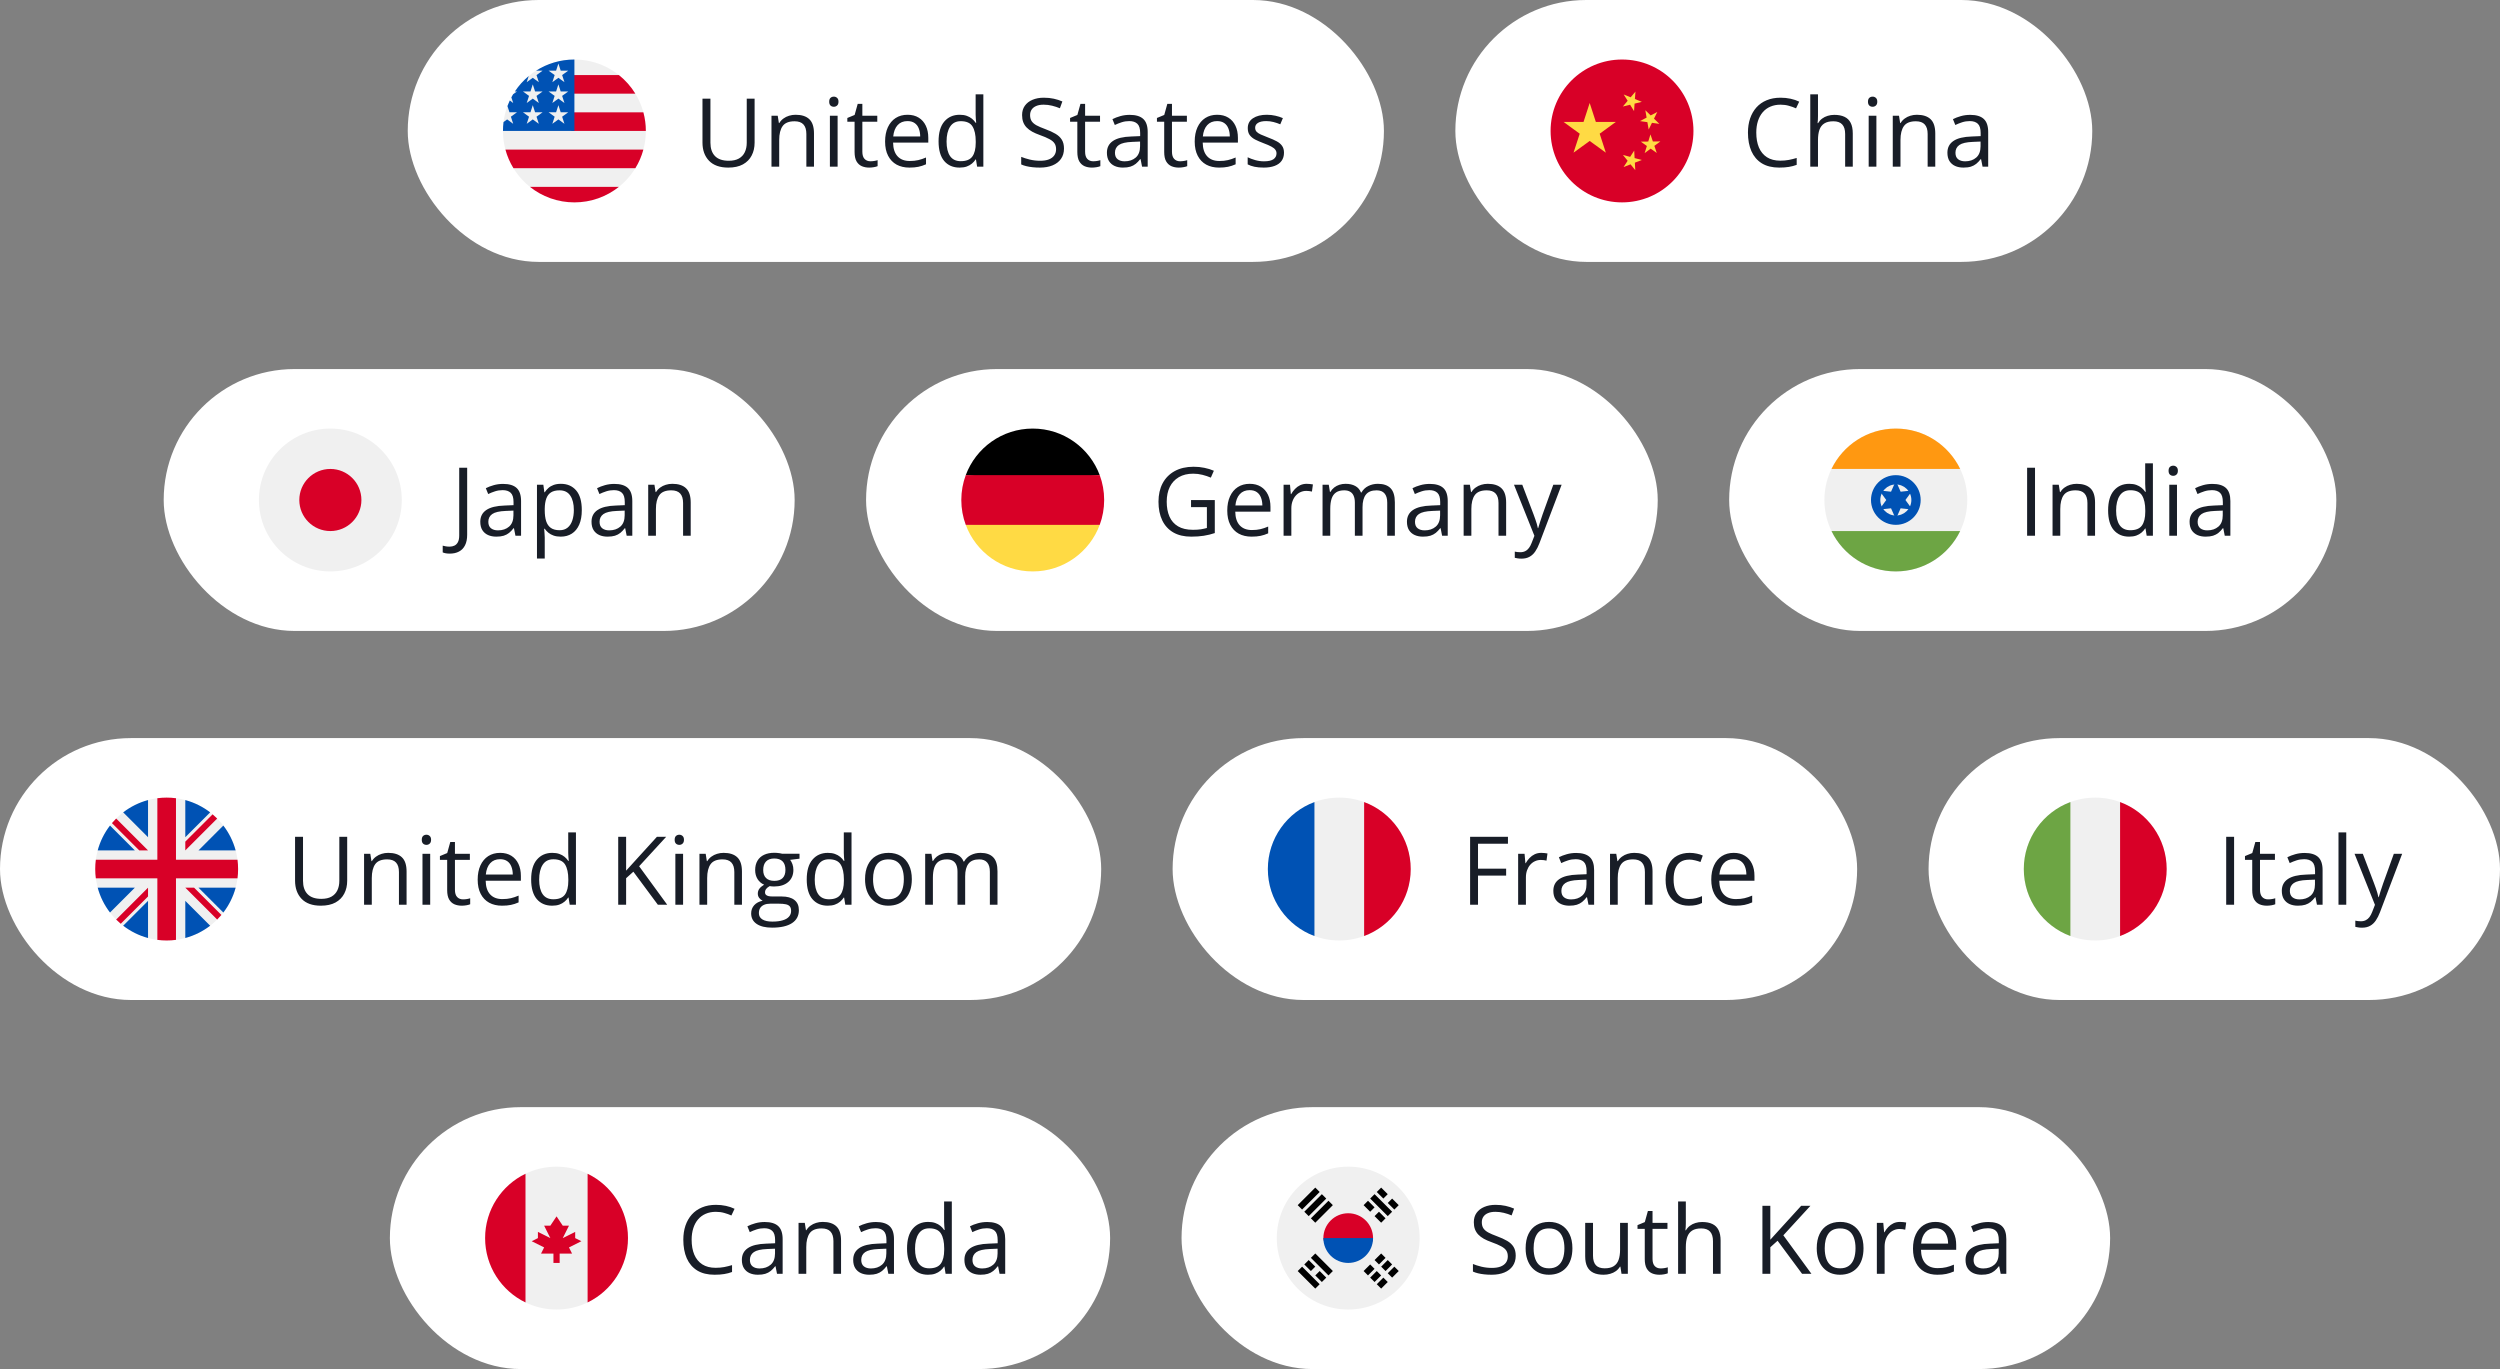 <svg width="420" height="230" viewBox="0 0 420 230" fill="none" xmlns="http://www.w3.org/2000/svg">
<rect x="0" y="0" width="420" height="230" fill="#808080" stroke="none"/>
<rect x="68.5" width="164" height="44" rx="22" fill="white"/>
<g clip-path="url(#clip0_30854_8189)">
<path d="M96.5 34C103.127 34 108.5 28.627 108.5 22C108.5 15.373 103.127 10 96.5 10C89.873 10 84.5 15.373 84.5 22C84.5 28.627 89.873 34 96.5 34Z" fill="#F0F0F0"/>
<path d="M95.978 22H108.5C108.5 20.916 108.355 19.867 108.086 18.869H95.978V22Z" fill="#D80027"/>
<path d="M95.978 15.738H106.738C106.004 14.539 105.065 13.48 103.97 12.607H95.978V15.738Z" fill="#D80027"/>
<path d="M96.5 33.999C99.324 33.999 101.92 33.023 103.969 31.391H89.03C91.08 33.023 93.675 33.999 96.5 33.999Z" fill="#D80027"/>
<path d="M86.261 28.259H106.738C107.328 27.297 107.786 26.245 108.086 25.129H84.913C85.214 26.245 85.671 27.297 86.261 28.259Z" fill="#D80027"/>
<path d="M90.059 11.874H91.152L90.135 12.613L90.523 13.809L89.506 13.07L88.489 13.809L88.825 12.776C87.929 13.522 87.144 14.396 86.497 15.37H86.848L86.2 15.84C86.1 16.008 86.003 16.179 85.91 16.353L86.219 17.304L85.642 16.885C85.499 17.189 85.368 17.5 85.25 17.817L85.591 18.865H86.848L85.831 19.604L86.219 20.8L85.202 20.061L84.593 20.504C84.532 20.994 84.5 21.493 84.5 22H96.5C96.5 15.373 96.5 14.591 96.5 10C94.129 10 91.92 10.688 90.059 11.874ZM90.523 20.8L89.506 20.061L88.489 20.8L88.878 19.604L87.861 18.865H89.118L89.506 17.669L89.895 18.865H91.152L90.135 19.604L90.523 20.8ZM90.135 16.109L90.523 17.304L89.506 16.565L88.489 17.304L88.878 16.109L87.861 15.37H89.118L89.506 14.174L89.895 15.37H91.152L90.135 16.109ZM94.828 20.8L93.811 20.061L92.794 20.8L93.182 19.604L92.165 18.865H93.422L93.811 17.669L94.199 18.865H95.457L94.439 19.604L94.828 20.8ZM94.439 16.109L94.828 17.304L93.811 16.565L92.794 17.304L93.182 16.109L92.165 15.37H93.422L93.811 14.174L94.199 15.37H95.457L94.439 16.109ZM94.439 12.613L94.828 13.809L93.811 13.07L92.794 13.809L93.182 12.613L92.165 11.874H93.422L93.811 10.678L94.199 11.874H95.457L94.439 12.613Z" fill="#0052B4"/>
</g>
<path d="M126.773 16.578V23.969C126.773 24.776 126.609 25.495 126.281 26.125C125.958 26.755 125.469 27.253 124.812 27.617C124.156 27.977 123.333 28.156 122.344 28.156C120.932 28.156 119.857 27.773 119.117 27.008C118.383 26.242 118.016 25.219 118.016 23.938V16.578H119.352V23.977C119.352 24.945 119.607 25.693 120.117 26.219C120.633 26.745 121.401 27.008 122.422 27.008C123.12 27.008 123.69 26.883 124.133 26.633C124.581 26.378 124.911 26.023 125.125 25.57C125.344 25.112 125.453 24.583 125.453 23.984V16.578H126.773ZM133.664 19.281C134.68 19.281 135.448 19.531 135.969 20.031C136.49 20.526 136.75 21.323 136.75 22.422V28H135.469V22.508C135.469 21.794 135.305 21.26 134.977 20.906C134.654 20.552 134.156 20.375 133.484 20.375C132.536 20.375 131.87 20.643 131.484 21.18C131.099 21.716 130.906 22.495 130.906 23.516V28H129.609V19.438H130.656L130.852 20.672H130.922C131.104 20.37 131.336 20.117 131.617 19.914C131.898 19.706 132.214 19.549 132.562 19.445C132.911 19.336 133.279 19.281 133.664 19.281ZM140.719 19.438V28H139.422V19.438H140.719ZM140.086 16.234C140.299 16.234 140.482 16.305 140.633 16.445C140.789 16.581 140.867 16.794 140.867 17.086C140.867 17.372 140.789 17.586 140.633 17.727C140.482 17.867 140.299 17.938 140.086 17.938C139.862 17.938 139.674 17.867 139.523 17.727C139.378 17.586 139.305 17.372 139.305 17.086C139.305 16.794 139.378 16.581 139.523 16.445C139.674 16.305 139.862 16.234 140.086 16.234ZM146.234 27.094C146.448 27.094 146.667 27.076 146.891 27.039C147.115 27.003 147.297 26.958 147.438 26.906V27.914C147.286 27.982 147.076 28.039 146.805 28.086C146.539 28.133 146.279 28.156 146.023 28.156C145.57 28.156 145.159 28.078 144.789 27.922C144.419 27.76 144.122 27.49 143.898 27.109C143.68 26.729 143.57 26.203 143.57 25.531V20.453H142.352V19.82L143.578 19.312L144.094 17.453H144.875V19.438H147.383V20.453H144.875V25.492C144.875 26.029 144.997 26.43 145.242 26.695C145.492 26.961 145.823 27.094 146.234 27.094ZM152.469 19.281C153.198 19.281 153.823 19.443 154.344 19.766C154.865 20.088 155.263 20.542 155.539 21.125C155.815 21.703 155.953 22.38 155.953 23.156V23.961H150.039C150.055 24.966 150.305 25.732 150.789 26.258C151.273 26.784 151.956 27.047 152.836 27.047C153.378 27.047 153.857 26.997 154.273 26.898C154.69 26.799 155.122 26.654 155.57 26.461V27.602C155.138 27.794 154.708 27.935 154.281 28.023C153.859 28.112 153.359 28.156 152.781 28.156C151.958 28.156 151.24 27.99 150.625 27.656C150.016 27.318 149.542 26.823 149.203 26.172C148.865 25.521 148.695 24.724 148.695 23.781C148.695 22.859 148.849 22.062 149.156 21.391C149.469 20.713 149.906 20.193 150.469 19.828C151.036 19.463 151.703 19.281 152.469 19.281ZM152.453 20.344C151.76 20.344 151.208 20.57 150.797 21.023C150.385 21.477 150.141 22.109 150.062 22.922H154.594C154.589 22.412 154.508 21.963 154.352 21.578C154.201 21.188 153.969 20.885 153.656 20.672C153.344 20.453 152.943 20.344 152.453 20.344ZM161.203 28.156C160.12 28.156 159.26 27.787 158.625 27.047C157.995 26.307 157.68 25.208 157.68 23.75C157.68 22.276 158.003 21.164 158.648 20.414C159.294 19.659 160.154 19.281 161.227 19.281C161.68 19.281 162.076 19.341 162.414 19.461C162.753 19.581 163.044 19.742 163.289 19.945C163.534 20.143 163.74 20.37 163.906 20.625H164C163.979 20.463 163.958 20.242 163.938 19.961C163.917 19.68 163.906 19.451 163.906 19.273V15.844H165.203V28H164.156L163.961 26.781H163.906C163.745 27.037 163.539 27.268 163.289 27.477C163.044 27.685 162.75 27.852 162.406 27.977C162.068 28.096 161.667 28.156 161.203 28.156ZM161.406 27.078C162.323 27.078 162.971 26.818 163.352 26.297C163.732 25.776 163.922 25.003 163.922 23.977V23.742C163.922 22.654 163.74 21.818 163.375 21.234C163.016 20.651 162.359 20.359 161.406 20.359C160.609 20.359 160.013 20.667 159.617 21.281C159.221 21.891 159.023 22.724 159.023 23.781C159.023 24.833 159.219 25.646 159.609 26.219C160.005 26.792 160.604 27.078 161.406 27.078ZM178.75 24.961C178.75 25.638 178.581 26.216 178.242 26.695C177.909 27.169 177.44 27.531 176.836 27.781C176.232 28.031 175.521 28.156 174.703 28.156C174.271 28.156 173.862 28.135 173.477 28.094C173.091 28.052 172.737 27.992 172.414 27.914C172.091 27.836 171.807 27.74 171.562 27.625V26.352C171.953 26.513 172.43 26.664 172.992 26.805C173.555 26.94 174.143 27.008 174.758 27.008C175.331 27.008 175.815 26.932 176.211 26.781C176.607 26.625 176.906 26.404 177.109 26.117C177.318 25.826 177.422 25.477 177.422 25.07C177.422 24.68 177.336 24.354 177.164 24.094C176.992 23.828 176.706 23.588 176.305 23.375C175.909 23.156 175.367 22.924 174.68 22.68C174.195 22.508 173.768 22.32 173.398 22.117C173.029 21.909 172.719 21.674 172.469 21.414C172.219 21.154 172.029 20.852 171.898 20.508C171.773 20.164 171.711 19.771 171.711 19.328C171.711 18.719 171.865 18.198 172.172 17.766C172.484 17.328 172.914 16.995 173.461 16.766C174.013 16.531 174.646 16.414 175.359 16.414C175.969 16.414 176.531 16.471 177.047 16.586C177.568 16.701 178.044 16.854 178.477 17.047L178.062 18.188C177.651 18.016 177.214 17.872 176.75 17.758C176.292 17.643 175.818 17.586 175.328 17.586C174.839 17.586 174.424 17.659 174.086 17.805C173.753 17.945 173.497 18.146 173.32 18.406C173.143 18.667 173.055 18.977 173.055 19.336C173.055 19.737 173.138 20.07 173.305 20.336C173.477 20.602 173.747 20.838 174.117 21.047C174.492 21.25 174.987 21.463 175.602 21.688C176.273 21.932 176.844 22.193 177.312 22.469C177.781 22.74 178.138 23.073 178.383 23.469C178.628 23.859 178.75 24.357 178.75 24.961ZM183.656 27.094C183.87 27.094 184.089 27.076 184.312 27.039C184.536 27.003 184.719 26.958 184.859 26.906V27.914C184.708 27.982 184.497 28.039 184.227 28.086C183.961 28.133 183.701 28.156 183.445 28.156C182.992 28.156 182.581 28.078 182.211 27.922C181.841 27.76 181.544 27.49 181.32 27.109C181.102 26.729 180.992 26.203 180.992 25.531V20.453H179.773V19.82L181 19.312L181.516 17.453H182.297V19.438H184.805V20.453H182.297V25.492C182.297 26.029 182.419 26.43 182.664 26.695C182.914 26.961 183.245 27.094 183.656 27.094ZM189.797 19.297C190.818 19.297 191.576 19.526 192.07 19.984C192.565 20.443 192.812 21.174 192.812 22.18V28H191.867L191.617 26.734H191.555C191.315 27.047 191.065 27.31 190.805 27.523C190.544 27.732 190.242 27.891 189.898 28C189.56 28.104 189.143 28.156 188.648 28.156C188.128 28.156 187.664 28.065 187.258 27.883C186.857 27.701 186.539 27.424 186.305 27.055C186.076 26.685 185.961 26.216 185.961 25.648C185.961 24.794 186.299 24.138 186.977 23.68C187.654 23.221 188.685 22.971 190.07 22.93L191.547 22.867V22.344C191.547 21.604 191.388 21.086 191.07 20.789C190.753 20.492 190.305 20.344 189.727 20.344C189.279 20.344 188.852 20.409 188.445 20.539C188.039 20.669 187.654 20.823 187.289 21L186.891 20.016C187.276 19.818 187.719 19.648 188.219 19.508C188.719 19.367 189.245 19.297 189.797 19.297ZM191.531 23.781L190.227 23.836C189.159 23.878 188.406 24.052 187.969 24.359C187.531 24.667 187.312 25.102 187.312 25.664C187.312 26.154 187.461 26.516 187.758 26.75C188.055 26.984 188.448 27.102 188.938 27.102C189.698 27.102 190.32 26.891 190.805 26.469C191.289 26.047 191.531 25.414 191.531 24.57V23.781ZM198.25 27.094C198.464 27.094 198.682 27.076 198.906 27.039C199.13 27.003 199.312 26.958 199.453 26.906V27.914C199.302 27.982 199.091 28.039 198.82 28.086C198.555 28.133 198.294 28.156 198.039 28.156C197.586 28.156 197.174 28.078 196.805 27.922C196.435 27.76 196.138 27.49 195.914 27.109C195.695 26.729 195.586 26.203 195.586 25.531V20.453H194.367V19.82L195.594 19.312L196.109 17.453H196.891V19.438H199.398V20.453H196.891V25.492C196.891 26.029 197.013 26.43 197.258 26.695C197.508 26.961 197.839 27.094 198.25 27.094ZM204.484 19.281C205.214 19.281 205.839 19.443 206.359 19.766C206.88 20.088 207.279 20.542 207.555 21.125C207.831 21.703 207.969 22.38 207.969 23.156V23.961H202.055C202.07 24.966 202.32 25.732 202.805 26.258C203.289 26.784 203.971 27.047 204.852 27.047C205.393 27.047 205.872 26.997 206.289 26.898C206.706 26.799 207.138 26.654 207.586 26.461V27.602C207.154 27.794 206.724 27.935 206.297 28.023C205.875 28.112 205.375 28.156 204.797 28.156C203.974 28.156 203.255 27.99 202.641 27.656C202.031 27.318 201.557 26.823 201.219 26.172C200.88 25.521 200.711 24.724 200.711 23.781C200.711 22.859 200.865 22.062 201.172 21.391C201.484 20.713 201.922 20.193 202.484 19.828C203.052 19.463 203.719 19.281 204.484 19.281ZM204.469 20.344C203.776 20.344 203.224 20.57 202.812 21.023C202.401 21.477 202.156 22.109 202.078 22.922H206.609C206.604 22.412 206.523 21.963 206.367 21.578C206.216 21.188 205.984 20.885 205.672 20.672C205.359 20.453 204.958 20.344 204.469 20.344ZM215.711 25.656C215.711 26.203 215.573 26.664 215.297 27.039C215.026 27.409 214.635 27.688 214.125 27.875C213.62 28.062 213.016 28.156 212.312 28.156C211.714 28.156 211.195 28.109 210.758 28.016C210.32 27.922 209.938 27.789 209.609 27.617V26.422C209.958 26.594 210.375 26.75 210.859 26.891C211.344 27.031 211.839 27.102 212.344 27.102C213.083 27.102 213.62 26.982 213.953 26.742C214.286 26.503 214.453 26.177 214.453 25.766C214.453 25.531 214.385 25.326 214.25 25.148C214.12 24.966 213.898 24.792 213.586 24.625C213.273 24.453 212.841 24.266 212.289 24.062C211.742 23.854 211.268 23.648 210.867 23.445C210.471 23.237 210.164 22.984 209.945 22.688C209.732 22.391 209.625 22.005 209.625 21.531C209.625 20.807 209.917 20.253 210.5 19.867C211.089 19.477 211.859 19.281 212.812 19.281C213.328 19.281 213.81 19.333 214.258 19.438C214.711 19.537 215.133 19.672 215.523 19.844L215.086 20.883C214.732 20.732 214.354 20.604 213.953 20.5C213.552 20.396 213.143 20.344 212.727 20.344C212.128 20.344 211.667 20.443 211.344 20.641C211.026 20.838 210.867 21.109 210.867 21.453C210.867 21.719 210.94 21.938 211.086 22.109C211.237 22.281 211.477 22.443 211.805 22.594C212.133 22.745 212.565 22.922 213.102 23.125C213.638 23.323 214.102 23.529 214.492 23.742C214.883 23.951 215.182 24.206 215.391 24.508C215.604 24.805 215.711 25.188 215.711 25.656Z" fill="#181D27"/>
<rect x="244.5" width="107" height="44" rx="22" fill="white"/>
<g clip-path="url(#clip1_30854_8189)">
<path d="M272.5 34C279.127 34 284.5 28.627 284.5 22C284.5 15.373 279.127 10 272.5 10C265.873 10 260.5 15.373 260.5 22C260.5 28.627 265.873 34 272.5 34Z" fill="#D80027"/>
<path d="M267.067 17.301L268.103 20.488H271.455L268.745 22.462L269.781 25.649L267.067 23.68L264.353 25.649L265.394 22.462L262.68 20.488H266.031L267.067 17.301Z" fill="#FFDA44"/>
<path d="M274.726 28.585L273.934 27.61L272.762 28.064L273.442 27.01L272.649 26.03L273.863 26.354L274.548 25.299L274.613 26.555L275.832 26.878L274.656 27.328L274.726 28.585Z" fill="#FFDA44"/>
<path d="M276.301 25.725L276.676 24.525L275.65 23.799L276.906 23.78L277.276 22.58L277.684 23.771L278.941 23.757L277.933 24.507L278.336 25.697L277.309 24.971L276.301 25.725Z" fill="#FFDA44"/>
<path d="M278.425 18.806L277.872 19.936L278.772 20.812L277.53 20.634L276.977 21.759L276.761 20.522L275.514 20.344L276.63 19.758L276.414 18.516L277.314 19.392L278.425 18.806Z" fill="#FFDA44"/>
<path d="M274.759 15.385L274.665 16.636L275.833 17.11L274.609 17.41L274.52 18.666L273.859 17.597L272.636 17.897L273.447 16.936L272.781 15.872L273.948 16.346L274.759 15.385Z" fill="#FFDA44"/>
</g>
<path d="M299.125 17.586C298.495 17.586 297.927 17.695 297.422 17.914C296.922 18.128 296.495 18.44 296.141 18.852C295.792 19.258 295.523 19.75 295.336 20.328C295.148 20.906 295.055 21.557 295.055 22.281C295.055 23.24 295.203 24.073 295.5 24.781C295.802 25.484 296.25 26.029 296.844 26.414C297.443 26.799 298.19 26.992 299.086 26.992C299.596 26.992 300.076 26.951 300.523 26.867C300.977 26.779 301.417 26.669 301.844 26.539V27.695C301.427 27.852 300.99 27.966 300.531 28.039C300.073 28.117 299.529 28.156 298.898 28.156C297.737 28.156 296.766 27.917 295.984 27.438C295.208 26.953 294.625 26.271 294.234 25.391C293.849 24.51 293.656 23.471 293.656 22.273C293.656 21.409 293.776 20.62 294.016 19.906C294.26 19.188 294.615 18.568 295.078 18.047C295.547 17.526 296.12 17.125 296.797 16.844C297.479 16.557 298.26 16.414 299.141 16.414C299.719 16.414 300.276 16.471 300.812 16.586C301.349 16.701 301.833 16.865 302.266 17.078L301.734 18.203C301.37 18.037 300.969 17.893 300.531 17.773C300.099 17.648 299.63 17.586 299.125 17.586ZM305.422 15.844V19.477C305.422 19.685 305.417 19.896 305.406 20.109C305.396 20.318 305.378 20.51 305.352 20.688H305.438C305.615 20.385 305.839 20.133 306.109 19.93C306.385 19.721 306.698 19.565 307.047 19.461C307.396 19.352 307.766 19.297 308.156 19.297C308.844 19.297 309.417 19.406 309.875 19.625C310.339 19.844 310.685 20.182 310.914 20.641C311.148 21.099 311.266 21.693 311.266 22.422V28H309.984V22.508C309.984 21.794 309.82 21.26 309.492 20.906C309.169 20.552 308.672 20.375 308 20.375C307.365 20.375 306.857 20.497 306.477 20.742C306.102 20.982 305.831 21.336 305.664 21.805C305.503 22.273 305.422 22.846 305.422 23.523V28H304.125V15.844H305.422ZM315.234 19.438V28H313.938V19.438H315.234ZM314.602 16.234C314.815 16.234 314.997 16.305 315.148 16.445C315.305 16.581 315.383 16.794 315.383 17.086C315.383 17.372 315.305 17.586 315.148 17.727C314.997 17.867 314.815 17.938 314.602 17.938C314.378 17.938 314.19 17.867 314.039 17.727C313.893 17.586 313.82 17.372 313.82 17.086C313.82 16.794 313.893 16.581 314.039 16.445C314.19 16.305 314.378 16.234 314.602 16.234ZM322.039 19.281C323.055 19.281 323.823 19.531 324.344 20.031C324.865 20.526 325.125 21.323 325.125 22.422V28H323.844V22.508C323.844 21.794 323.68 21.26 323.352 20.906C323.029 20.552 322.531 20.375 321.859 20.375C320.911 20.375 320.245 20.643 319.859 21.18C319.474 21.716 319.281 22.495 319.281 23.516V28H317.984V19.438H319.031L319.227 20.672H319.297C319.479 20.37 319.711 20.117 319.992 19.914C320.273 19.706 320.589 19.549 320.938 19.445C321.286 19.336 321.654 19.281 322.039 19.281ZM331 19.297C332.021 19.297 332.779 19.526 333.273 19.984C333.768 20.443 334.016 21.174 334.016 22.18V28H333.07L332.82 26.734H332.758C332.518 27.047 332.268 27.31 332.008 27.523C331.747 27.732 331.445 27.891 331.102 28C330.763 28.104 330.346 28.156 329.852 28.156C329.331 28.156 328.867 28.065 328.461 27.883C328.06 27.701 327.742 27.424 327.508 27.055C327.279 26.685 327.164 26.216 327.164 25.648C327.164 24.794 327.503 24.138 328.18 23.68C328.857 23.221 329.888 22.971 331.273 22.93L332.75 22.867V22.344C332.75 21.604 332.591 21.086 332.273 20.789C331.956 20.492 331.508 20.344 330.93 20.344C330.482 20.344 330.055 20.409 329.648 20.539C329.242 20.669 328.857 20.823 328.492 21L328.094 20.016C328.479 19.818 328.922 19.648 329.422 19.508C329.922 19.367 330.448 19.297 331 19.297ZM332.734 23.781L331.43 23.836C330.362 23.878 329.609 24.052 329.172 24.359C328.734 24.667 328.516 25.102 328.516 25.664C328.516 26.154 328.664 26.516 328.961 26.75C329.258 26.984 329.651 27.102 330.141 27.102C330.901 27.102 331.523 26.891 332.008 26.469C332.492 26.047 332.734 25.414 332.734 24.57V23.781Z" fill="#181D27"/>
<rect x="27.5" y="62" width="106" height="44" rx="22" fill="white"/>
<g clip-path="url(#clip2_30854_8189)">
<path d="M55.5 96C62.127 96 67.5 90.627 67.5 84C67.5 77.373 62.127 72 55.5 72C48.873 72 43.5 77.373 43.5 84C43.5 90.627 48.873 96 55.5 96Z" fill="#F0F0F0"/>
<path d="M55.5 89.218C58.382 89.218 60.718 86.882 60.718 84.001C60.718 81.119 58.382 78.783 55.5 78.783C52.619 78.783 50.283 81.119 50.283 84.001C50.283 86.882 52.619 89.218 55.5 89.218Z" fill="#D80027"/>
</g>
<path d="M75.57 93.008C75.31 93.008 75.081 92.99 74.883 92.953C74.685 92.917 74.516 92.867 74.375 92.805V91.672C74.542 91.724 74.721 91.763 74.914 91.789C75.107 91.82 75.315 91.836 75.539 91.836C75.831 91.836 76.099 91.779 76.344 91.664C76.588 91.549 76.784 91.354 76.93 91.078C77.076 90.802 77.148 90.422 77.148 89.938V78.578H78.484V89.836C78.484 90.549 78.365 91.141 78.125 91.609C77.891 92.078 77.555 92.427 77.117 92.656C76.685 92.891 76.169 93.008 75.57 93.008ZM84.523 81.297C85.544 81.297 86.302 81.526 86.797 81.984C87.292 82.443 87.539 83.174 87.539 84.18V90H86.594L86.344 88.734H86.281C86.042 89.047 85.792 89.31 85.531 89.523C85.271 89.732 84.969 89.891 84.625 90C84.287 90.104 83.87 90.156 83.375 90.156C82.854 90.156 82.391 90.065 81.984 89.883C81.583 89.701 81.266 89.424 81.031 89.055C80.802 88.685 80.688 88.216 80.688 87.648C80.688 86.794 81.026 86.138 81.703 85.68C82.38 85.221 83.412 84.971 84.797 84.93L86.273 84.867V84.344C86.273 83.604 86.115 83.086 85.797 82.789C85.479 82.492 85.031 82.344 84.453 82.344C84.005 82.344 83.578 82.409 83.172 82.539C82.766 82.669 82.38 82.823 82.016 83L81.617 82.016C82.003 81.818 82.445 81.648 82.945 81.508C83.445 81.367 83.971 81.297 84.523 81.297ZM86.258 85.781L84.953 85.836C83.885 85.878 83.133 86.052 82.695 86.359C82.258 86.667 82.039 87.102 82.039 87.664C82.039 88.154 82.188 88.516 82.484 88.75C82.781 88.984 83.174 89.102 83.664 89.102C84.424 89.102 85.047 88.891 85.531 88.469C86.016 88.047 86.258 87.414 86.258 86.57V85.781ZM94.234 81.281C95.302 81.281 96.154 81.648 96.789 82.383C97.424 83.117 97.742 84.221 97.742 85.695C97.742 86.669 97.596 87.487 97.305 88.148C97.013 88.81 96.602 89.31 96.07 89.648C95.544 89.987 94.922 90.156 94.203 90.156C93.75 90.156 93.352 90.096 93.008 89.977C92.664 89.857 92.37 89.695 92.125 89.492C91.88 89.289 91.677 89.068 91.516 88.828H91.422C91.438 89.031 91.456 89.276 91.477 89.562C91.503 89.849 91.516 90.099 91.516 90.312V93.828H90.211V81.438H91.281L91.453 82.703H91.516C91.682 82.443 91.885 82.206 92.125 81.992C92.365 81.773 92.656 81.602 93 81.477C93.349 81.346 93.76 81.281 94.234 81.281ZM94.008 82.375C93.414 82.375 92.935 82.49 92.57 82.719C92.211 82.948 91.948 83.292 91.781 83.75C91.615 84.203 91.526 84.773 91.516 85.461V85.711C91.516 86.435 91.594 87.047 91.75 87.547C91.912 88.047 92.174 88.427 92.539 88.688C92.909 88.948 93.404 89.078 94.023 89.078C94.555 89.078 94.997 88.935 95.352 88.648C95.706 88.362 95.969 87.963 96.141 87.453C96.318 86.938 96.406 86.346 96.406 85.68C96.406 84.669 96.208 83.867 95.812 83.273C95.422 82.674 94.82 82.375 94.008 82.375ZM103.211 81.297C104.232 81.297 104.99 81.526 105.484 81.984C105.979 82.443 106.227 83.174 106.227 84.18V90H105.281L105.031 88.734H104.969C104.729 89.047 104.479 89.31 104.219 89.523C103.958 89.732 103.656 89.891 103.312 90C102.974 90.104 102.557 90.156 102.062 90.156C101.542 90.156 101.078 90.065 100.672 89.883C100.271 89.701 99.953 89.424 99.719 89.055C99.49 88.685 99.375 88.216 99.375 87.648C99.375 86.794 99.713 86.138 100.391 85.68C101.068 85.221 102.099 84.971 103.484 84.93L104.961 84.867V84.344C104.961 83.604 104.802 83.086 104.484 82.789C104.167 82.492 103.719 82.344 103.141 82.344C102.693 82.344 102.266 82.409 101.859 82.539C101.453 82.669 101.068 82.823 100.703 83L100.305 82.016C100.69 81.818 101.133 81.648 101.633 81.508C102.133 81.367 102.659 81.297 103.211 81.297ZM104.945 85.781L103.641 85.836C102.573 85.878 101.82 86.052 101.383 86.359C100.945 86.667 100.727 87.102 100.727 87.664C100.727 88.154 100.875 88.516 101.172 88.75C101.469 88.984 101.862 89.102 102.352 89.102C103.112 89.102 103.734 88.891 104.219 88.469C104.703 88.047 104.945 87.414 104.945 86.57V85.781ZM112.953 81.281C113.969 81.281 114.737 81.531 115.258 82.031C115.779 82.526 116.039 83.323 116.039 84.422V90H114.758V84.508C114.758 83.794 114.594 83.26 114.266 82.906C113.943 82.552 113.445 82.375 112.773 82.375C111.826 82.375 111.159 82.643 110.773 83.18C110.388 83.716 110.195 84.495 110.195 85.516V90H108.898V81.438H109.945L110.141 82.672H110.211C110.393 82.37 110.625 82.117 110.906 81.914C111.188 81.706 111.503 81.549 111.852 81.445C112.201 81.336 112.568 81.281 112.953 81.281Z" fill="#181D27"/>
<rect x="145.5" y="62" width="133" height="44" rx="22" fill="white"/>
<g clip-path="url(#clip3_30854_8189)">
<path d="M162.246 88.174C163.942 92.744 168.34 96 173.5 96C178.659 96 183.058 92.744 184.753 88.174L173.5 87.131L162.246 88.174Z" fill="#FFDA44"/>
<path d="M173.5 72C168.34 72 163.942 75.257 162.246 79.826L173.5 80.87L184.753 79.826C183.058 75.257 178.659 72 173.5 72Z" fill="black"/>
<path d="M162.246 79.826C161.764 81.126 161.5 82.532 161.5 84C161.5 85.468 161.764 86.874 162.246 88.174H184.754C185.236 86.874 185.5 85.468 185.5 84C185.5 82.532 185.236 81.126 184.754 79.826H162.246Z" fill="#D80027"/>
</g>
<path d="M200.094 84.016H204.086V89.555C203.487 89.758 202.87 89.909 202.234 90.008C201.604 90.107 200.898 90.156 200.117 90.156C198.93 90.156 197.927 89.919 197.109 89.445C196.297 88.971 195.68 88.297 195.258 87.422C194.836 86.542 194.625 85.497 194.625 84.289C194.625 83.107 194.857 82.076 195.32 81.195C195.789 80.315 196.464 79.633 197.344 79.148C198.229 78.659 199.292 78.414 200.531 78.414C201.167 78.414 201.768 78.474 202.336 78.594C202.909 78.708 203.44 78.872 203.93 79.086L203.422 80.242C203 80.06 202.534 79.904 202.023 79.773C201.518 79.643 200.995 79.578 200.453 79.578C199.521 79.578 198.721 79.771 198.055 80.156C197.393 80.542 196.885 81.086 196.531 81.789C196.182 82.492 196.008 83.326 196.008 84.289C196.008 85.242 196.161 86.073 196.469 86.781C196.776 87.484 197.255 88.031 197.906 88.422C198.557 88.812 199.396 89.008 200.422 89.008C200.938 89.008 201.38 88.979 201.75 88.922C202.12 88.859 202.456 88.787 202.758 88.703V85.203H200.094V84.016ZM209.953 81.281C210.682 81.281 211.307 81.443 211.828 81.766C212.349 82.088 212.747 82.542 213.023 83.125C213.299 83.703 213.438 84.38 213.438 85.156V85.961H207.523C207.539 86.966 207.789 87.732 208.273 88.258C208.758 88.784 209.44 89.047 210.32 89.047C210.862 89.047 211.341 88.997 211.758 88.898C212.174 88.799 212.607 88.654 213.055 88.461V89.602C212.622 89.794 212.193 89.935 211.766 90.023C211.344 90.112 210.844 90.156 210.266 90.156C209.443 90.156 208.724 89.99 208.109 89.656C207.5 89.318 207.026 88.823 206.688 88.172C206.349 87.521 206.18 86.724 206.18 85.781C206.18 84.859 206.333 84.062 206.641 83.391C206.953 82.713 207.391 82.193 207.953 81.828C208.521 81.463 209.188 81.281 209.953 81.281ZM209.938 82.344C209.245 82.344 208.693 82.57 208.281 83.023C207.87 83.477 207.625 84.109 207.547 84.922H212.078C212.073 84.412 211.992 83.963 211.836 83.578C211.685 83.188 211.453 82.885 211.141 82.672C210.828 82.453 210.427 82.344 209.938 82.344ZM219.531 81.281C219.703 81.281 219.883 81.292 220.07 81.312C220.258 81.328 220.424 81.352 220.57 81.383L220.406 82.586C220.266 82.549 220.109 82.521 219.938 82.5C219.766 82.479 219.604 82.469 219.453 82.469C219.109 82.469 218.784 82.539 218.477 82.68C218.174 82.815 217.909 83.013 217.68 83.273C217.451 83.529 217.271 83.838 217.141 84.203C217.01 84.562 216.945 84.963 216.945 85.406V90H215.641V81.438H216.719L216.859 83.016H216.914C217.091 82.698 217.305 82.409 217.555 82.148C217.805 81.883 218.094 81.672 218.422 81.516C218.755 81.359 219.125 81.281 219.531 81.281ZM231.484 81.281C232.427 81.281 233.138 81.529 233.617 82.023C234.096 82.513 234.336 83.302 234.336 84.391V90H233.055V84.453C233.055 83.76 232.904 83.242 232.602 82.898C232.305 82.549 231.862 82.375 231.273 82.375C230.445 82.375 229.844 82.615 229.469 83.094C229.094 83.573 228.906 84.279 228.906 85.211V90H227.617V84.453C227.617 83.99 227.549 83.604 227.414 83.297C227.284 82.99 227.086 82.76 226.82 82.609C226.56 82.453 226.229 82.375 225.828 82.375C225.26 82.375 224.805 82.492 224.461 82.727C224.117 82.961 223.867 83.31 223.711 83.773C223.56 84.232 223.484 84.797 223.484 85.469V90H222.188V81.438H223.234L223.43 82.648H223.5C223.672 82.352 223.888 82.102 224.148 81.898C224.409 81.695 224.701 81.542 225.023 81.438C225.346 81.333 225.69 81.281 226.055 81.281C226.706 81.281 227.25 81.404 227.688 81.648C228.13 81.888 228.451 82.255 228.648 82.75H228.719C229 82.255 229.385 81.888 229.875 81.648C230.365 81.404 230.901 81.281 231.484 81.281ZM240.203 81.297C241.224 81.297 241.982 81.526 242.477 81.984C242.971 82.443 243.219 83.174 243.219 84.18V90H242.273L242.023 88.734H241.961C241.721 89.047 241.471 89.31 241.211 89.523C240.951 89.732 240.648 89.891 240.305 90C239.966 90.104 239.549 90.156 239.055 90.156C238.534 90.156 238.07 90.065 237.664 89.883C237.263 89.701 236.945 89.424 236.711 89.055C236.482 88.685 236.367 88.216 236.367 87.648C236.367 86.794 236.706 86.138 237.383 85.68C238.06 85.221 239.091 84.971 240.477 84.93L241.953 84.867V84.344C241.953 83.604 241.794 83.086 241.477 82.789C241.159 82.492 240.711 82.344 240.133 82.344C239.685 82.344 239.258 82.409 238.852 82.539C238.445 82.669 238.06 82.823 237.695 83L237.297 82.016C237.682 81.818 238.125 81.648 238.625 81.508C239.125 81.367 239.651 81.297 240.203 81.297ZM241.938 85.781L240.633 85.836C239.565 85.878 238.812 86.052 238.375 86.359C237.938 86.667 237.719 87.102 237.719 87.664C237.719 88.154 237.867 88.516 238.164 88.75C238.461 88.984 238.854 89.102 239.344 89.102C240.104 89.102 240.727 88.891 241.211 88.469C241.695 88.047 241.938 87.414 241.938 86.57V85.781ZM249.945 81.281C250.961 81.281 251.729 81.531 252.25 82.031C252.771 82.526 253.031 83.323 253.031 84.422V90H251.75V84.508C251.75 83.794 251.586 83.26 251.258 82.906C250.935 82.552 250.438 82.375 249.766 82.375C248.818 82.375 248.151 82.643 247.766 83.18C247.38 83.716 247.188 84.495 247.188 85.516V90H245.891V81.438H246.938L247.133 82.672H247.203C247.385 82.37 247.617 82.117 247.898 81.914C248.18 81.706 248.495 81.549 248.844 81.445C249.193 81.336 249.56 81.281 249.945 81.281ZM254.352 81.438H255.742L257.633 86.406C257.742 86.698 257.844 86.979 257.938 87.25C258.031 87.516 258.115 87.771 258.188 88.016C258.26 88.26 258.318 88.497 258.359 88.727H258.414C258.487 88.466 258.591 88.125 258.727 87.703C258.862 87.276 259.008 86.841 259.164 86.398L260.953 81.438H262.352L258.625 91.258C258.427 91.784 258.195 92.242 257.93 92.633C257.669 93.023 257.352 93.323 256.977 93.531C256.602 93.745 256.148 93.852 255.617 93.852C255.372 93.852 255.156 93.836 254.969 93.805C254.781 93.779 254.62 93.747 254.484 93.711V92.672C254.599 92.698 254.737 92.721 254.898 92.742C255.065 92.763 255.237 92.773 255.414 92.773C255.737 92.773 256.016 92.711 256.25 92.586C256.49 92.466 256.695 92.289 256.867 92.055C257.039 91.82 257.188 91.542 257.312 91.219L257.781 90.016L254.352 81.438Z" fill="#181D27"/>
<rect x="290.5" y="62" width="102" height="44" rx="22" fill="white"/>
<g clip-path="url(#clip4_30854_8189)">
<path d="M318.5 96C325.127 96 330.5 90.627 330.5 84C330.5 77.373 325.127 72 318.5 72C311.873 72 306.5 77.373 306.5 84C306.5 90.627 311.873 96 318.5 96Z" fill="#F0F0F0"/>
<path d="M318.5 72C313.743 72 309.632 74.769 307.691 78.783H329.309C327.368 74.769 323.258 72 318.5 72Z" fill="#FF9811"/>
<path d="M318.5 95.999C323.258 95.999 327.368 93.231 329.309 89.217H307.691C309.632 93.231 313.743 95.999 318.5 95.999Z" fill="#6DA544"/>
<path d="M318.501 88.174C320.806 88.174 322.674 86.305 322.674 84C322.674 81.695 320.806 79.826 318.501 79.826C316.195 79.826 314.327 81.695 314.327 84C314.327 86.305 316.195 88.174 318.501 88.174Z" fill="#0052B4"/>
<path d="M318.5 86.608C319.941 86.608 321.109 85.44 321.109 83.999C321.109 82.559 319.941 81.391 318.5 81.391C317.06 81.391 315.892 82.559 315.892 83.999C315.892 85.44 317.06 86.608 318.5 86.608Z" fill="#F0F0F0"/>
<path d="M318.5 80.781L319.305 82.606L321.288 82.391L320.11 84L321.288 85.61L319.305 85.394L318.5 87.219L317.695 85.394L315.712 85.61L316.891 84L315.712 82.391L317.695 82.606L318.5 80.781Z" fill="#0052B4"/>
</g>
<path d="M340.555 90V78.578H341.883V90H340.555ZM348.883 81.281C349.898 81.281 350.667 81.531 351.188 82.031C351.708 82.526 351.969 83.323 351.969 84.422V90H350.688V84.508C350.688 83.794 350.523 83.26 350.195 82.906C349.872 82.552 349.375 82.375 348.703 82.375C347.755 82.375 347.089 82.643 346.703 83.18C346.318 83.716 346.125 84.495 346.125 85.516V90H344.828V81.438H345.875L346.07 82.672H346.141C346.323 82.37 346.555 82.117 346.836 81.914C347.117 81.706 347.432 81.549 347.781 81.445C348.13 81.336 348.497 81.281 348.883 81.281ZM357.688 90.156C356.604 90.156 355.745 89.787 355.109 89.047C354.479 88.307 354.164 87.208 354.164 85.75C354.164 84.276 354.487 83.164 355.133 82.414C355.779 81.659 356.638 81.281 357.711 81.281C358.164 81.281 358.56 81.341 358.898 81.461C359.237 81.581 359.529 81.742 359.773 81.945C360.018 82.143 360.224 82.37 360.391 82.625H360.484C360.464 82.463 360.443 82.242 360.422 81.961C360.401 81.68 360.391 81.451 360.391 81.273V77.844H361.688V90H360.641L360.445 88.781H360.391C360.229 89.037 360.023 89.268 359.773 89.477C359.529 89.685 359.234 89.852 358.891 89.977C358.552 90.096 358.151 90.156 357.688 90.156ZM357.891 89.078C358.807 89.078 359.456 88.818 359.836 88.297C360.216 87.776 360.406 87.003 360.406 85.977V85.742C360.406 84.654 360.224 83.818 359.859 83.234C359.5 82.651 358.844 82.359 357.891 82.359C357.094 82.359 356.497 82.667 356.102 83.281C355.706 83.891 355.508 84.724 355.508 85.781C355.508 86.833 355.703 87.646 356.094 88.219C356.49 88.792 357.089 89.078 357.891 89.078ZM365.734 81.438V90H364.438V81.438H365.734ZM365.102 78.234C365.315 78.234 365.497 78.305 365.648 78.445C365.805 78.581 365.883 78.794 365.883 79.086C365.883 79.372 365.805 79.586 365.648 79.727C365.497 79.867 365.315 79.938 365.102 79.938C364.878 79.938 364.69 79.867 364.539 79.727C364.393 79.586 364.32 79.372 364.32 79.086C364.32 78.794 364.393 78.581 364.539 78.445C364.69 78.305 364.878 78.234 365.102 78.234ZM371.688 81.297C372.708 81.297 373.466 81.526 373.961 81.984C374.456 82.443 374.703 83.174 374.703 84.18V90H373.758L373.508 88.734H373.445C373.206 89.047 372.956 89.31 372.695 89.523C372.435 89.732 372.133 89.891 371.789 90C371.451 90.104 371.034 90.156 370.539 90.156C370.018 90.156 369.555 90.065 369.148 89.883C368.747 89.701 368.43 89.424 368.195 89.055C367.966 88.685 367.852 88.216 367.852 87.648C367.852 86.794 368.19 86.138 368.867 85.68C369.544 85.221 370.576 84.971 371.961 84.93L373.438 84.867V84.344C373.438 83.604 373.279 83.086 372.961 82.789C372.643 82.492 372.195 82.344 371.617 82.344C371.169 82.344 370.742 82.409 370.336 82.539C369.93 82.669 369.544 82.823 369.18 83L368.781 82.016C369.167 81.818 369.609 81.648 370.109 81.508C370.609 81.367 371.135 81.297 371.688 81.297ZM373.422 85.781L372.117 85.836C371.049 85.878 370.297 86.052 369.859 86.359C369.422 86.667 369.203 87.102 369.203 87.664C369.203 88.154 369.352 88.516 369.648 88.75C369.945 88.984 370.339 89.102 370.828 89.102C371.589 89.102 372.211 88.891 372.695 88.469C373.18 88.047 373.422 87.414 373.422 86.57V85.781Z" fill="#181D27"/>
<rect y="124" width="185" height="44" rx="22" fill="white"/>
<g clip-path="url(#clip5_30854_8189)">
<path d="M28 158C34.627 158 40 152.627 40 146C40 139.373 34.627 134 28 134C21.373 134 16 139.373 16 146C16 152.627 21.373 158 28 158Z" fill="#F0F0F0"/>
<path d="M18.481 138.693C17.538 139.92 16.827 141.333 16.414 142.869H22.656L18.481 138.693Z" fill="#0052B4"/>
<path d="M39.587 142.869C39.173 141.333 38.463 139.92 37.52 138.693L33.345 142.869H39.587Z" fill="#0052B4"/>
<path d="M16.414 149.129C16.828 150.664 17.538 152.078 18.481 153.304L22.656 149.129H16.414Z" fill="#0052B4"/>
<path d="M35.306 136.479C34.079 135.537 32.666 134.826 31.13 134.412V140.655L35.306 136.479Z" fill="#0052B4"/>
<path d="M20.694 155.517C21.92 156.46 23.334 157.171 24.869 157.584V151.342L20.694 155.517Z" fill="#0052B4"/>
<path d="M24.869 134.412C23.334 134.826 21.92 135.537 20.694 136.479L24.869 140.655V134.412Z" fill="#0052B4"/>
<path d="M31.13 157.584C32.666 157.171 34.079 156.46 35.306 155.517L31.13 151.342V157.584Z" fill="#0052B4"/>
<path d="M33.345 149.129L37.52 153.304C38.463 152.078 39.173 150.664 39.587 149.129H33.345Z" fill="#0052B4"/>
<path d="M39.898 144.435H29.565H29.565V134.102C29.053 134.035 28.53 134 28 134C27.469 134 26.947 134.035 26.435 134.102V144.435V144.435H16.102C16.035 144.947 16 145.47 16 146C16 146.531 16.035 147.053 16.102 147.565H26.435H26.435V157.898C26.947 157.965 27.469 158 28 158C28.53 158 29.053 157.965 29.565 157.898V147.565V147.565H39.898C39.965 147.053 40 146.531 40 146C40 145.47 39.965 144.947 39.898 144.435Z" fill="#D80027"/>
<path d="M31.13 149.131L36.485 154.486C36.731 154.24 36.966 153.982 37.191 153.715L32.606 149.131H31.13V149.131Z" fill="#D80027"/>
<path d="M24.869 149.131H24.869L19.515 154.486C19.761 154.732 20.018 154.967 20.285 155.191L24.869 150.606V149.131Z" fill="#D80027"/>
<path d="M24.869 142.869V142.869L19.515 137.514C19.268 137.76 19.033 138.017 18.809 138.284L23.394 142.869H24.869V142.869Z" fill="#D80027"/>
<path d="M31.13 142.871L36.485 137.516C36.239 137.27 35.982 137.035 35.715 136.811L31.13 141.395V142.871Z" fill="#D80027"/>
</g>
<path d="M58.328 140.578V147.969C58.328 148.776 58.164 149.495 57.836 150.125C57.513 150.755 57.023 151.253 56.367 151.617C55.711 151.977 54.888 152.156 53.898 152.156C52.487 152.156 51.411 151.773 50.672 151.008C49.938 150.242 49.57 149.219 49.57 147.938V140.578H50.906V147.977C50.906 148.945 51.161 149.693 51.672 150.219C52.188 150.745 52.956 151.008 53.977 151.008C54.675 151.008 55.245 150.883 55.688 150.633C56.135 150.378 56.466 150.023 56.68 149.57C56.898 149.112 57.008 148.583 57.008 147.984V140.578H58.328ZM65.219 143.281C66.234 143.281 67.003 143.531 67.523 144.031C68.044 144.526 68.305 145.323 68.305 146.422V152H67.023V146.508C67.023 145.794 66.859 145.26 66.531 144.906C66.208 144.552 65.711 144.375 65.039 144.375C64.091 144.375 63.425 144.643 63.039 145.18C62.654 145.716 62.461 146.495 62.461 147.516V152H61.164V143.438H62.211L62.406 144.672H62.477C62.659 144.37 62.891 144.117 63.172 143.914C63.453 143.706 63.768 143.549 64.117 143.445C64.466 143.336 64.833 143.281 65.219 143.281ZM72.273 143.438V152H70.977V143.438H72.273ZM71.641 140.234C71.854 140.234 72.037 140.305 72.188 140.445C72.344 140.581 72.422 140.794 72.422 141.086C72.422 141.372 72.344 141.586 72.188 141.727C72.037 141.867 71.854 141.938 71.641 141.938C71.417 141.938 71.229 141.867 71.078 141.727C70.932 141.586 70.859 141.372 70.859 141.086C70.859 140.794 70.932 140.581 71.078 140.445C71.229 140.305 71.417 140.234 71.641 140.234ZM77.789 151.094C78.003 151.094 78.221 151.076 78.445 151.039C78.669 151.003 78.852 150.958 78.992 150.906V151.914C78.841 151.982 78.63 152.039 78.359 152.086C78.094 152.133 77.833 152.156 77.578 152.156C77.125 152.156 76.713 152.078 76.344 151.922C75.974 151.76 75.677 151.49 75.453 151.109C75.234 150.729 75.125 150.203 75.125 149.531V144.453H73.906V143.82L75.133 143.312L75.648 141.453H76.43V143.438H78.938V144.453H76.43V149.492C76.43 150.029 76.552 150.43 76.797 150.695C77.047 150.961 77.378 151.094 77.789 151.094ZM84.023 143.281C84.753 143.281 85.378 143.443 85.898 143.766C86.419 144.089 86.818 144.542 87.094 145.125C87.37 145.703 87.508 146.38 87.508 147.156V147.961H81.594C81.609 148.966 81.859 149.732 82.344 150.258C82.828 150.784 83.51 151.047 84.391 151.047C84.932 151.047 85.412 150.997 85.828 150.898C86.245 150.799 86.677 150.654 87.125 150.461V151.602C86.693 151.794 86.263 151.935 85.836 152.023C85.414 152.112 84.914 152.156 84.336 152.156C83.513 152.156 82.794 151.99 82.18 151.656C81.57 151.318 81.096 150.823 80.758 150.172C80.419 149.521 80.25 148.724 80.25 147.781C80.25 146.859 80.404 146.062 80.711 145.391C81.023 144.714 81.461 144.193 82.023 143.828C82.591 143.464 83.258 143.281 84.023 143.281ZM84.008 144.344C83.315 144.344 82.763 144.57 82.352 145.023C81.94 145.477 81.695 146.109 81.617 146.922H86.148C86.143 146.411 86.062 145.964 85.906 145.578C85.755 145.188 85.523 144.885 85.211 144.672C84.898 144.453 84.497 144.344 84.008 144.344ZM92.758 152.156C91.674 152.156 90.815 151.786 90.18 151.047C89.549 150.307 89.234 149.208 89.234 147.75C89.234 146.276 89.557 145.164 90.203 144.414C90.849 143.659 91.708 143.281 92.781 143.281C93.234 143.281 93.63 143.341 93.969 143.461C94.307 143.581 94.599 143.742 94.844 143.945C95.088 144.143 95.294 144.37 95.461 144.625H95.555C95.534 144.464 95.513 144.242 95.492 143.961C95.471 143.68 95.461 143.451 95.461 143.273V139.844H96.758V152H95.711L95.516 150.781H95.461C95.299 151.036 95.094 151.268 94.844 151.477C94.599 151.685 94.305 151.852 93.961 151.977C93.622 152.096 93.221 152.156 92.758 152.156ZM92.961 151.078C93.878 151.078 94.526 150.818 94.906 150.297C95.287 149.776 95.477 149.003 95.477 147.977V147.742C95.477 146.654 95.294 145.818 94.93 145.234C94.57 144.651 93.914 144.359 92.961 144.359C92.164 144.359 91.568 144.667 91.172 145.281C90.776 145.891 90.578 146.724 90.578 147.781C90.578 148.833 90.773 149.646 91.164 150.219C91.56 150.792 92.159 151.078 92.961 151.078ZM112.094 152H110.523L106.406 146.445L105.188 147.539V152H103.859V140.578H105.188V146.273C105.484 145.935 105.789 145.599 106.102 145.266C106.414 144.927 106.724 144.586 107.031 144.242L110.367 140.578H111.922L107.375 145.531L112.094 152ZM114.758 143.438V152H113.461V143.438H114.758ZM114.125 140.234C114.339 140.234 114.521 140.305 114.672 140.445C114.828 140.581 114.906 140.794 114.906 141.086C114.906 141.372 114.828 141.586 114.672 141.727C114.521 141.867 114.339 141.938 114.125 141.938C113.901 141.938 113.714 141.867 113.562 141.727C113.417 141.586 113.344 141.372 113.344 141.086C113.344 140.794 113.417 140.581 113.562 140.445C113.714 140.305 113.901 140.234 114.125 140.234ZM121.562 143.281C122.578 143.281 123.346 143.531 123.867 144.031C124.388 144.526 124.648 145.323 124.648 146.422V152H123.367V146.508C123.367 145.794 123.203 145.26 122.875 144.906C122.552 144.552 122.055 144.375 121.383 144.375C120.435 144.375 119.768 144.643 119.383 145.18C118.997 145.716 118.805 146.495 118.805 147.516V152H117.508V143.438H118.555L118.75 144.672H118.82C119.003 144.37 119.234 144.117 119.516 143.914C119.797 143.706 120.112 143.549 120.461 143.445C120.81 143.336 121.177 143.281 121.562 143.281ZM129.711 155.844C128.586 155.844 127.719 155.633 127.109 155.211C126.5 154.794 126.195 154.208 126.195 153.453C126.195 152.917 126.365 152.458 126.703 152.078C127.047 151.698 127.521 151.445 128.125 151.32C127.901 151.216 127.708 151.06 127.547 150.852C127.391 150.643 127.312 150.404 127.312 150.133C127.312 149.82 127.398 149.547 127.57 149.312C127.747 149.073 128.016 148.844 128.375 148.625C127.927 148.443 127.562 148.135 127.281 147.703C127.005 147.266 126.867 146.758 126.867 146.18C126.867 145.565 126.995 145.042 127.25 144.609C127.505 144.172 127.875 143.839 128.359 143.609C128.844 143.38 129.43 143.266 130.117 143.266C130.268 143.266 130.419 143.273 130.57 143.289C130.727 143.299 130.875 143.318 131.016 143.344C131.156 143.365 131.279 143.391 131.383 143.422H134.32V144.258L132.742 144.453C132.898 144.656 133.029 144.901 133.133 145.188C133.237 145.474 133.289 145.792 133.289 146.141C133.289 146.995 133 147.674 132.422 148.18C131.844 148.68 131.049 148.93 130.039 148.93C129.799 148.93 129.555 148.909 129.305 148.867C129.049 149.008 128.854 149.164 128.719 149.336C128.589 149.508 128.523 149.706 128.523 149.93C128.523 150.096 128.573 150.229 128.672 150.328C128.776 150.427 128.924 150.5 129.117 150.547C129.31 150.589 129.542 150.609 129.812 150.609H131.32C132.253 150.609 132.966 150.805 133.461 151.195C133.961 151.586 134.211 152.156 134.211 152.906C134.211 153.854 133.826 154.581 133.055 155.086C132.284 155.591 131.169 155.844 129.711 155.844ZM129.75 154.828C130.458 154.828 131.044 154.755 131.508 154.609C131.977 154.469 132.326 154.263 132.555 153.992C132.789 153.727 132.906 153.409 132.906 153.039C132.906 152.695 132.828 152.435 132.672 152.258C132.516 152.086 132.286 151.971 131.984 151.914C131.682 151.852 131.312 151.82 130.875 151.82H129.391C129.005 151.82 128.669 151.88 128.383 152C128.096 152.12 127.875 152.297 127.719 152.531C127.568 152.766 127.492 153.057 127.492 153.406C127.492 153.87 127.688 154.221 128.078 154.461C128.469 154.706 129.026 154.828 129.75 154.828ZM130.086 147.984C130.706 147.984 131.172 147.828 131.484 147.516C131.797 147.203 131.953 146.747 131.953 146.148C131.953 145.508 131.794 145.029 131.477 144.711C131.159 144.388 130.69 144.227 130.07 144.227C129.477 144.227 129.018 144.393 128.695 144.727C128.378 145.055 128.219 145.536 128.219 146.172C128.219 146.755 128.38 147.203 128.703 147.516C129.026 147.828 129.487 147.984 130.086 147.984ZM139.055 152.156C137.971 152.156 137.112 151.786 136.477 151.047C135.846 150.307 135.531 149.208 135.531 147.75C135.531 146.276 135.854 145.164 136.5 144.414C137.146 143.659 138.005 143.281 139.078 143.281C139.531 143.281 139.927 143.341 140.266 143.461C140.604 143.581 140.896 143.742 141.141 143.945C141.385 144.143 141.591 144.37 141.758 144.625H141.852C141.831 144.464 141.81 144.242 141.789 143.961C141.768 143.68 141.758 143.451 141.758 143.273V139.844H143.055V152H142.008L141.812 150.781H141.758C141.596 151.036 141.391 151.268 141.141 151.477C140.896 151.685 140.602 151.852 140.258 151.977C139.919 152.096 139.518 152.156 139.055 152.156ZM139.258 151.078C140.174 151.078 140.823 150.818 141.203 150.297C141.583 149.776 141.773 149.003 141.773 147.977V147.742C141.773 146.654 141.591 145.818 141.227 145.234C140.867 144.651 140.211 144.359 139.258 144.359C138.461 144.359 137.865 144.667 137.469 145.281C137.073 145.891 136.875 146.724 136.875 147.781C136.875 148.833 137.07 149.646 137.461 150.219C137.857 150.792 138.456 151.078 139.258 151.078ZM153.188 147.703C153.188 148.406 153.096 149.034 152.914 149.586C152.732 150.138 152.469 150.604 152.125 150.984C151.781 151.365 151.365 151.656 150.875 151.859C150.391 152.057 149.841 152.156 149.227 152.156C148.654 152.156 148.128 152.057 147.648 151.859C147.174 151.656 146.763 151.365 146.414 150.984C146.07 150.604 145.802 150.138 145.609 149.586C145.422 149.034 145.328 148.406 145.328 147.703C145.328 146.766 145.487 145.969 145.805 145.312C146.122 144.651 146.576 144.148 147.164 143.805C147.758 143.456 148.464 143.281 149.281 143.281C150.062 143.281 150.745 143.456 151.328 143.805C151.917 144.154 152.372 144.659 152.695 145.32C153.023 145.977 153.188 146.771 153.188 147.703ZM146.672 147.703C146.672 148.391 146.763 148.987 146.945 149.492C147.128 149.997 147.409 150.388 147.789 150.664C148.169 150.94 148.659 151.078 149.258 151.078C149.852 151.078 150.339 150.94 150.719 150.664C151.104 150.388 151.388 149.997 151.57 149.492C151.753 148.987 151.844 148.391 151.844 147.703C151.844 147.021 151.753 146.432 151.57 145.938C151.388 145.438 151.107 145.052 150.727 144.781C150.346 144.51 149.854 144.375 149.25 144.375C148.359 144.375 147.706 144.669 147.289 145.258C146.878 145.846 146.672 146.661 146.672 147.703ZM164.727 143.281C165.669 143.281 166.38 143.529 166.859 144.023C167.339 144.513 167.578 145.302 167.578 146.391V152H166.297V146.453C166.297 145.76 166.146 145.242 165.844 144.898C165.547 144.549 165.104 144.375 164.516 144.375C163.688 144.375 163.086 144.615 162.711 145.094C162.336 145.573 162.148 146.279 162.148 147.211V152H160.859V146.453C160.859 145.99 160.792 145.604 160.656 145.297C160.526 144.99 160.328 144.76 160.062 144.609C159.802 144.453 159.471 144.375 159.07 144.375C158.503 144.375 158.047 144.492 157.703 144.727C157.359 144.961 157.109 145.31 156.953 145.773C156.802 146.232 156.727 146.797 156.727 147.469V152H155.43V143.438H156.477L156.672 144.648H156.742C156.914 144.352 157.13 144.102 157.391 143.898C157.651 143.695 157.943 143.542 158.266 143.438C158.589 143.333 158.932 143.281 159.297 143.281C159.948 143.281 160.492 143.404 160.93 143.648C161.372 143.888 161.693 144.255 161.891 144.75H161.961C162.242 144.255 162.628 143.888 163.117 143.648C163.607 143.404 164.143 143.281 164.727 143.281Z" fill="#181D27"/>
<rect x="197" y="124" width="115" height="44" rx="22" fill="white"/>
<g clip-path="url(#clip6_30854_8189)">
<path d="M225 158C231.627 158 237 152.627 237 146C237 139.373 231.627 134 225 134C218.373 134 213 139.373 213 146C213 152.627 218.373 158 225 158Z" fill="#F0F0F0"/>
<path d="M237 146C237 140.84 233.743 136.442 229.174 134.746V157.253C233.743 155.558 237 151.159 237 146Z" fill="#D80027"/>
<path d="M213 146.002C213 151.161 216.257 155.56 220.827 157.255V134.748C216.257 136.444 213 140.842 213 146.002Z" fill="#0052B4"/>
</g>
<path d="M248.305 152H246.977V140.578H253.336V141.75H248.305V145.938H253.031V147.102H248.305V152ZM258.938 143.281C259.109 143.281 259.289 143.292 259.477 143.312C259.664 143.328 259.831 143.352 259.977 143.383L259.812 144.586C259.672 144.549 259.516 144.521 259.344 144.5C259.172 144.479 259.01 144.469 258.859 144.469C258.516 144.469 258.19 144.539 257.883 144.68C257.581 144.815 257.315 145.013 257.086 145.273C256.857 145.529 256.677 145.839 256.547 146.203C256.417 146.562 256.352 146.964 256.352 147.406V152H255.047V143.438H256.125L256.266 145.016H256.32C256.497 144.698 256.711 144.409 256.961 144.148C257.211 143.883 257.5 143.672 257.828 143.516C258.161 143.359 258.531 143.281 258.938 143.281ZM264.797 143.297C265.818 143.297 266.576 143.526 267.07 143.984C267.565 144.443 267.812 145.174 267.812 146.18V152H266.867L266.617 150.734H266.555C266.315 151.047 266.065 151.31 265.805 151.523C265.544 151.732 265.242 151.891 264.898 152C264.56 152.104 264.143 152.156 263.648 152.156C263.128 152.156 262.664 152.065 262.258 151.883C261.857 151.701 261.539 151.424 261.305 151.055C261.076 150.685 260.961 150.216 260.961 149.648C260.961 148.794 261.299 148.138 261.977 147.68C262.654 147.221 263.685 146.971 265.07 146.93L266.547 146.867V146.344C266.547 145.604 266.388 145.086 266.07 144.789C265.753 144.492 265.305 144.344 264.727 144.344C264.279 144.344 263.852 144.409 263.445 144.539C263.039 144.669 262.654 144.823 262.289 145L261.891 144.016C262.276 143.818 262.719 143.648 263.219 143.508C263.719 143.367 264.245 143.297 264.797 143.297ZM266.531 147.781L265.227 147.836C264.159 147.878 263.406 148.052 262.969 148.359C262.531 148.667 262.312 149.102 262.312 149.664C262.312 150.154 262.461 150.516 262.758 150.75C263.055 150.984 263.448 151.102 263.938 151.102C264.698 151.102 265.32 150.891 265.805 150.469C266.289 150.047 266.531 149.414 266.531 148.57V147.781ZM274.539 143.281C275.555 143.281 276.323 143.531 276.844 144.031C277.365 144.526 277.625 145.323 277.625 146.422V152H276.344V146.508C276.344 145.794 276.18 145.26 275.852 144.906C275.529 144.552 275.031 144.375 274.359 144.375C273.411 144.375 272.745 144.643 272.359 145.18C271.974 145.716 271.781 146.495 271.781 147.516V152H270.484V143.438H271.531L271.727 144.672H271.797C271.979 144.37 272.211 144.117 272.492 143.914C272.773 143.706 273.089 143.549 273.438 143.445C273.786 143.336 274.154 143.281 274.539 143.281ZM283.727 152.156C282.956 152.156 282.276 151.997 281.688 151.68C281.099 151.362 280.641 150.878 280.312 150.227C279.984 149.576 279.82 148.755 279.82 147.766C279.82 146.729 279.992 145.883 280.336 145.227C280.685 144.565 281.164 144.076 281.773 143.758C282.383 143.44 283.076 143.281 283.852 143.281C284.279 143.281 284.69 143.326 285.086 143.414C285.487 143.497 285.815 143.604 286.07 143.734L285.68 144.82C285.419 144.716 285.117 144.622 284.773 144.539C284.435 144.456 284.117 144.414 283.82 144.414C283.227 144.414 282.732 144.542 282.336 144.797C281.945 145.052 281.651 145.427 281.453 145.922C281.26 146.417 281.164 147.026 281.164 147.75C281.164 148.443 281.258 149.034 281.445 149.523C281.638 150.013 281.922 150.388 282.297 150.648C282.677 150.904 283.151 151.031 283.719 151.031C284.172 151.031 284.581 150.984 284.945 150.891C285.31 150.792 285.641 150.677 285.938 150.547V151.703C285.651 151.849 285.331 151.961 284.977 152.039C284.628 152.117 284.211 152.156 283.727 152.156ZM291.266 143.281C291.995 143.281 292.62 143.443 293.141 143.766C293.661 144.089 294.06 144.542 294.336 145.125C294.612 145.703 294.75 146.38 294.75 147.156V147.961H288.836C288.852 148.966 289.102 149.732 289.586 150.258C290.07 150.784 290.753 151.047 291.633 151.047C292.174 151.047 292.654 150.997 293.07 150.898C293.487 150.799 293.919 150.654 294.367 150.461V151.602C293.935 151.794 293.505 151.935 293.078 152.023C292.656 152.112 292.156 152.156 291.578 152.156C290.755 152.156 290.036 151.99 289.422 151.656C288.812 151.318 288.339 150.823 288 150.172C287.661 149.521 287.492 148.724 287.492 147.781C287.492 146.859 287.646 146.062 287.953 145.391C288.266 144.714 288.703 144.193 289.266 143.828C289.833 143.464 290.5 143.281 291.266 143.281ZM291.25 144.344C290.557 144.344 290.005 144.57 289.594 145.023C289.182 145.477 288.938 146.109 288.859 146.922H293.391C293.385 146.411 293.305 145.964 293.148 145.578C292.997 145.188 292.766 144.885 292.453 144.672C292.141 144.453 291.74 144.344 291.25 144.344Z" fill="#181D27"/>
<rect x="324" y="124" width="96" height="44" rx="22" fill="white"/>
<g clip-path="url(#clip7_30854_8189)">
<path d="M352 158C358.627 158 364 152.627 364 146C364 139.373 358.627 134 352 134C345.373 134 340 139.373 340 146C340 152.627 345.373 158 352 158Z" fill="#F0F0F0"/>
<path d="M364 146C364 140.84 360.743 136.442 356.174 134.746V157.253C360.743 155.558 364 151.159 364 146Z" fill="#D80027"/>
<path d="M340 146C340 151.159 343.257 155.558 347.826 157.253V134.746C343.257 136.442 340 140.84 340 146Z" fill="#6DA544"/>
</g>
<path d="M374 152V140.578H375.328V152H374ZM381.039 151.094C381.253 151.094 381.471 151.076 381.695 151.039C381.919 151.003 382.102 150.958 382.242 150.906V151.914C382.091 151.982 381.88 152.039 381.609 152.086C381.344 152.133 381.083 152.156 380.828 152.156C380.375 152.156 379.964 152.078 379.594 151.922C379.224 151.76 378.927 151.49 378.703 151.109C378.484 150.729 378.375 150.203 378.375 149.531V144.453H377.156V143.82L378.383 143.312L378.898 141.453H379.68V143.438H382.188V144.453H379.68V149.492C379.68 150.029 379.802 150.43 380.047 150.695C380.297 150.961 380.628 151.094 381.039 151.094ZM387.18 143.297C388.201 143.297 388.958 143.526 389.453 143.984C389.948 144.443 390.195 145.174 390.195 146.18V152H389.25L389 150.734H388.938C388.698 151.047 388.448 151.31 388.188 151.523C387.927 151.732 387.625 151.891 387.281 152C386.943 152.104 386.526 152.156 386.031 152.156C385.51 152.156 385.047 152.065 384.641 151.883C384.24 151.701 383.922 151.424 383.688 151.055C383.458 150.685 383.344 150.216 383.344 149.648C383.344 148.794 383.682 148.138 384.359 147.68C385.036 147.221 386.068 146.971 387.453 146.93L388.93 146.867V146.344C388.93 145.604 388.771 145.086 388.453 144.789C388.135 144.492 387.688 144.344 387.109 144.344C386.661 144.344 386.234 144.409 385.828 144.539C385.422 144.669 385.036 144.823 384.672 145L384.273 144.016C384.659 143.818 385.102 143.648 385.602 143.508C386.102 143.367 386.628 143.297 387.18 143.297ZM388.914 147.781L387.609 147.836C386.542 147.878 385.789 148.052 385.352 148.359C384.914 148.667 384.695 149.102 384.695 149.664C384.695 150.154 384.844 150.516 385.141 150.75C385.438 150.984 385.831 151.102 386.32 151.102C387.081 151.102 387.703 150.891 388.188 150.469C388.672 150.047 388.914 149.414 388.914 148.57V147.781ZM394.172 152H392.867V139.844H394.172V152ZM395.562 143.438H396.953L398.844 148.406C398.953 148.698 399.055 148.979 399.148 149.25C399.242 149.516 399.326 149.771 399.398 150.016C399.471 150.26 399.529 150.497 399.57 150.727H399.625C399.698 150.466 399.802 150.125 399.938 149.703C400.073 149.276 400.219 148.841 400.375 148.398L402.164 143.438H403.562L399.836 153.258C399.638 153.784 399.406 154.242 399.141 154.633C398.88 155.023 398.562 155.323 398.188 155.531C397.812 155.745 397.359 155.852 396.828 155.852C396.583 155.852 396.367 155.836 396.18 155.805C395.992 155.779 395.831 155.747 395.695 155.711V154.672C395.81 154.698 395.948 154.721 396.109 154.742C396.276 154.763 396.448 154.773 396.625 154.773C396.948 154.773 397.227 154.711 397.461 154.586C397.701 154.466 397.906 154.289 398.078 154.055C398.25 153.82 398.398 153.542 398.523 153.219L398.992 152.016L395.562 143.438Z" fill="#181D27"/>
<rect x="65.5" y="186" width="121" height="44" rx="22" fill="white"/>
<g clip-path="url(#clip8_30854_8189)">
<path d="M93.5 220C100.127 220 105.5 214.627 105.5 208C105.5 201.373 100.127 196 93.5 196C86.873 196 81.5 201.373 81.5 208C81.5 214.627 86.873 220 93.5 220Z" fill="#F0F0F0"/>
<path d="M105.501 208.001C105.501 203.243 102.732 199.132 98.718 197.191V218.81C102.732 216.869 105.501 212.758 105.501 208.001Z" fill="#D80027"/>
<path d="M81.501 208.001C81.501 212.758 84.269 216.869 88.283 218.81V197.191C84.269 199.132 81.501 203.243 81.501 208.001Z" fill="#D80027"/>
<path d="M95.588 209.567L97.674 208.524L96.631 208.002V206.958L94.544 208.002L95.588 205.915H94.544L93.501 204.35L92.457 205.915H91.414L92.457 208.002L90.37 206.958V208.002L89.327 208.524L91.414 209.567L90.892 210.61H92.979V212.176H94.022V210.61H96.109L95.588 209.567Z" fill="#D80027"/>
</g>
<path d="M120.266 203.586C119.635 203.586 119.068 203.695 118.562 203.914C118.062 204.128 117.635 204.44 117.281 204.852C116.932 205.258 116.664 205.75 116.477 206.328C116.289 206.906 116.195 207.557 116.195 208.281C116.195 209.24 116.344 210.073 116.641 210.781C116.943 211.484 117.391 212.029 117.984 212.414C118.583 212.799 119.331 212.992 120.227 212.992C120.737 212.992 121.216 212.951 121.664 212.867C122.117 212.779 122.557 212.669 122.984 212.539V213.695C122.568 213.852 122.13 213.966 121.672 214.039C121.214 214.117 120.669 214.156 120.039 214.156C118.878 214.156 117.906 213.917 117.125 213.438C116.349 212.953 115.766 212.271 115.375 211.391C114.99 210.51 114.797 209.471 114.797 208.273C114.797 207.409 114.917 206.62 115.156 205.906C115.401 205.188 115.755 204.568 116.219 204.047C116.688 203.526 117.26 203.125 117.938 202.844C118.62 202.557 119.401 202.414 120.281 202.414C120.859 202.414 121.417 202.471 121.953 202.586C122.49 202.701 122.974 202.865 123.406 203.078L122.875 204.203C122.51 204.036 122.109 203.893 121.672 203.773C121.24 203.648 120.771 203.586 120.266 203.586ZM128.469 205.297C129.49 205.297 130.247 205.526 130.742 205.984C131.237 206.443 131.484 207.174 131.484 208.18V214H130.539L130.289 212.734H130.227C129.987 213.047 129.737 213.31 129.477 213.523C129.216 213.732 128.914 213.891 128.57 214C128.232 214.104 127.815 214.156 127.32 214.156C126.799 214.156 126.336 214.065 125.93 213.883C125.529 213.701 125.211 213.424 124.977 213.055C124.747 212.685 124.633 212.216 124.633 211.648C124.633 210.794 124.971 210.138 125.648 209.68C126.326 209.221 127.357 208.971 128.742 208.93L130.219 208.867V208.344C130.219 207.604 130.06 207.086 129.742 206.789C129.424 206.492 128.977 206.344 128.398 206.344C127.951 206.344 127.523 206.409 127.117 206.539C126.711 206.669 126.326 206.823 125.961 207L125.562 206.016C125.948 205.818 126.391 205.648 126.891 205.508C127.391 205.367 127.917 205.297 128.469 205.297ZM130.203 209.781L128.898 209.836C127.831 209.878 127.078 210.052 126.641 210.359C126.203 210.667 125.984 211.102 125.984 211.664C125.984 212.154 126.133 212.516 126.43 212.75C126.727 212.984 127.12 213.102 127.609 213.102C128.37 213.102 128.992 212.891 129.477 212.469C129.961 212.047 130.203 211.414 130.203 210.57V209.781ZM138.211 205.281C139.227 205.281 139.995 205.531 140.516 206.031C141.036 206.526 141.297 207.323 141.297 208.422V214H140.016V208.508C140.016 207.794 139.852 207.26 139.523 206.906C139.201 206.552 138.703 206.375 138.031 206.375C137.083 206.375 136.417 206.643 136.031 207.18C135.646 207.716 135.453 208.495 135.453 209.516V214H134.156V205.438H135.203L135.398 206.672H135.469C135.651 206.37 135.883 206.117 136.164 205.914C136.445 205.706 136.76 205.549 137.109 205.445C137.458 205.336 137.826 205.281 138.211 205.281ZM147.172 205.297C148.193 205.297 148.951 205.526 149.445 205.984C149.94 206.443 150.188 207.174 150.188 208.18V214H149.242L148.992 212.734H148.93C148.69 213.047 148.44 213.31 148.18 213.523C147.919 213.732 147.617 213.891 147.273 214C146.935 214.104 146.518 214.156 146.023 214.156C145.503 214.156 145.039 214.065 144.633 213.883C144.232 213.701 143.914 213.424 143.68 213.055C143.451 212.685 143.336 212.216 143.336 211.648C143.336 210.794 143.674 210.138 144.352 209.68C145.029 209.221 146.06 208.971 147.445 208.93L148.922 208.867V208.344C148.922 207.604 148.763 207.086 148.445 206.789C148.128 206.492 147.68 206.344 147.102 206.344C146.654 206.344 146.227 206.409 145.82 206.539C145.414 206.669 145.029 206.823 144.664 207L144.266 206.016C144.651 205.818 145.094 205.648 145.594 205.508C146.094 205.367 146.62 205.297 147.172 205.297ZM148.906 209.781L147.602 209.836C146.534 209.878 145.781 210.052 145.344 210.359C144.906 210.667 144.688 211.102 144.688 211.664C144.688 212.154 144.836 212.516 145.133 212.75C145.43 212.984 145.823 213.102 146.312 213.102C147.073 213.102 147.695 212.891 148.18 212.469C148.664 212.047 148.906 211.414 148.906 210.57V209.781ZM155.906 214.156C154.823 214.156 153.964 213.786 153.328 213.047C152.698 212.307 152.383 211.208 152.383 209.75C152.383 208.276 152.706 207.164 153.352 206.414C153.997 205.659 154.857 205.281 155.93 205.281C156.383 205.281 156.779 205.341 157.117 205.461C157.456 205.581 157.747 205.742 157.992 205.945C158.237 206.143 158.443 206.37 158.609 206.625H158.703C158.682 206.464 158.661 206.242 158.641 205.961C158.62 205.68 158.609 205.451 158.609 205.273V201.844H159.906V214H158.859L158.664 212.781H158.609C158.448 213.036 158.242 213.268 157.992 213.477C157.747 213.685 157.453 213.852 157.109 213.977C156.771 214.096 156.37 214.156 155.906 214.156ZM156.109 213.078C157.026 213.078 157.674 212.818 158.055 212.297C158.435 211.776 158.625 211.003 158.625 209.977V209.742C158.625 208.654 158.443 207.818 158.078 207.234C157.719 206.651 157.062 206.359 156.109 206.359C155.312 206.359 154.716 206.667 154.32 207.281C153.924 207.891 153.727 208.724 153.727 209.781C153.727 210.833 153.922 211.646 154.312 212.219C154.708 212.792 155.307 213.078 156.109 213.078ZM165.859 205.297C166.88 205.297 167.638 205.526 168.133 205.984C168.628 206.443 168.875 207.174 168.875 208.18V214H167.93L167.68 212.734H167.617C167.378 213.047 167.128 213.31 166.867 213.523C166.607 213.732 166.305 213.891 165.961 214C165.622 214.104 165.206 214.156 164.711 214.156C164.19 214.156 163.727 214.065 163.32 213.883C162.919 213.701 162.602 213.424 162.367 213.055C162.138 212.685 162.023 212.216 162.023 211.648C162.023 210.794 162.362 210.138 163.039 209.68C163.716 209.221 164.747 208.971 166.133 208.93L167.609 208.867V208.344C167.609 207.604 167.451 207.086 167.133 206.789C166.815 206.492 166.367 206.344 165.789 206.344C165.341 206.344 164.914 206.409 164.508 206.539C164.102 206.669 163.716 206.823 163.352 207L162.953 206.016C163.339 205.818 163.781 205.648 164.281 205.508C164.781 205.367 165.307 205.297 165.859 205.297ZM167.594 209.781L166.289 209.836C165.221 209.878 164.469 210.052 164.031 210.359C163.594 210.667 163.375 211.102 163.375 211.664C163.375 212.154 163.523 212.516 163.82 212.75C164.117 212.984 164.51 213.102 165 213.102C165.76 213.102 166.383 212.891 166.867 212.469C167.352 212.047 167.594 211.414 167.594 210.57V209.781Z" fill="#181D27"/>
<rect x="198.5" y="186" width="156" height="44" rx="22" fill="white"/>
<g clip-path="url(#clip9_30854_8189)">
<path d="M226.5 220C233.127 220 238.5 214.627 238.5 208C238.5 201.373 233.127 196 226.5 196C219.873 196 214.5 201.373 214.5 208C214.5 214.627 219.873 220 226.5 220Z" fill="#F0F0F0"/>
<path d="M230.674 208C230.674 209.044 228.805 211.652 226.5 211.652C224.195 211.652 222.326 209.044 222.326 208C222.326 205.695 224.195 203.826 226.5 203.826C228.805 203.826 230.674 205.695 230.674 208Z" fill="#D80027"/>
<path d="M230.674 208C230.674 210.305 228.805 212.174 226.5 212.174C224.195 212.174 222.326 210.305 222.326 208" fill="#0052B4"/>
<path d="M232.034 210.583L230.927 211.689L231.665 212.427L232.771 211.321L232.034 210.583Z" fill="black"/>
<path d="M230.188 212.426L229.082 213.533L229.819 214.271L230.926 213.164L230.188 212.426Z" fill="black"/>
<path d="M234.247 212.796L233.14 213.902L233.878 214.64L234.985 213.533L234.247 212.796Z" fill="black"/>
<path d="M232.403 214.641L231.296 215.748L232.034 216.486L233.141 215.379L232.403 214.641Z" fill="black"/>
<path d="M233.14 211.69L232.034 212.797L232.772 213.535L233.878 212.428L233.14 211.69Z" fill="black"/>
<path d="M231.296 213.534L230.189 214.641L230.927 215.378L232.034 214.272L231.296 213.534Z" fill="black"/>
<path d="M230.189 201.357L233.141 204.309L233.878 203.571L230.927 200.619L230.189 201.357Z" fill="black"/>
<path d="M229.083 202.466L230.189 203.572L230.927 202.834L229.821 201.728L229.083 202.466Z" fill="black"/>
<path d="M230.927 204.309L232.034 205.416L232.772 204.678L231.665 203.571L230.927 204.309Z" fill="black"/>
<path d="M231.295 200.253L232.402 201.359L233.14 200.622L232.033 199.515L231.295 200.253Z" fill="black"/>
<path d="M233.141 202.098L234.248 203.205L234.985 202.467L233.879 201.36L233.141 202.098Z" fill="black"/>
<path d="M221.703 215.748L218.752 212.797L218.014 213.535L220.965 216.486L221.703 215.748Z" fill="black"/>
<path d="M222.811 214.64L221.704 213.533L220.966 214.271L222.073 215.378L222.811 214.64Z" fill="black"/>
<path d="M220.966 212.796L219.859 211.689L219.121 212.427L220.228 213.534L220.966 212.796Z" fill="black"/>
<path d="M223.918 213.533L220.966 210.582L220.228 211.32L223.18 214.271L223.918 213.533Z" fill="black"/>
<path d="M218.753 203.205L221.704 200.254L220.966 199.516L218.015 202.467L218.753 203.205Z" fill="black"/>
<path d="M219.859 204.311L222.81 201.359L222.072 200.622L219.121 203.573L219.859 204.311Z" fill="black"/>
<path d="M220.966 205.416L223.917 202.465L223.18 201.727L220.228 204.678L220.966 205.416Z" fill="black"/>
</g>
<path d="M254.641 210.961C254.641 211.638 254.471 212.216 254.133 212.695C253.799 213.169 253.331 213.531 252.727 213.781C252.122 214.031 251.411 214.156 250.594 214.156C250.161 214.156 249.753 214.135 249.367 214.094C248.982 214.052 248.628 213.992 248.305 213.914C247.982 213.836 247.698 213.74 247.453 213.625V212.352C247.844 212.513 248.32 212.664 248.883 212.805C249.445 212.94 250.034 213.008 250.648 213.008C251.221 213.008 251.706 212.932 252.102 212.781C252.497 212.625 252.797 212.404 253 212.117C253.208 211.826 253.312 211.477 253.312 211.07C253.312 210.68 253.227 210.354 253.055 210.094C252.883 209.828 252.596 209.589 252.195 209.375C251.799 209.156 251.258 208.924 250.57 208.68C250.086 208.508 249.659 208.32 249.289 208.117C248.919 207.909 248.609 207.674 248.359 207.414C248.109 207.154 247.919 206.852 247.789 206.508C247.664 206.164 247.602 205.771 247.602 205.328C247.602 204.719 247.755 204.198 248.062 203.766C248.375 203.328 248.805 202.995 249.352 202.766C249.904 202.531 250.536 202.414 251.25 202.414C251.859 202.414 252.422 202.471 252.938 202.586C253.458 202.701 253.935 202.854 254.367 203.047L253.953 204.188C253.542 204.016 253.104 203.872 252.641 203.758C252.182 203.643 251.708 203.586 251.219 203.586C250.729 203.586 250.315 203.659 249.977 203.805C249.643 203.945 249.388 204.146 249.211 204.406C249.034 204.667 248.945 204.977 248.945 205.336C248.945 205.737 249.029 206.07 249.195 206.336C249.367 206.602 249.638 206.839 250.008 207.047C250.383 207.25 250.878 207.464 251.492 207.688C252.164 207.932 252.734 208.193 253.203 208.469C253.672 208.74 254.029 209.073 254.273 209.469C254.518 209.859 254.641 210.357 254.641 210.961ZM264.164 209.703C264.164 210.406 264.073 211.034 263.891 211.586C263.708 212.138 263.445 212.604 263.102 212.984C262.758 213.365 262.341 213.656 261.852 213.859C261.367 214.057 260.818 214.156 260.203 214.156C259.63 214.156 259.104 214.057 258.625 213.859C258.151 213.656 257.74 213.365 257.391 212.984C257.047 212.604 256.779 212.138 256.586 211.586C256.398 211.034 256.305 210.406 256.305 209.703C256.305 208.766 256.464 207.969 256.781 207.312C257.099 206.651 257.552 206.148 258.141 205.805C258.734 205.456 259.44 205.281 260.258 205.281C261.039 205.281 261.721 205.456 262.305 205.805C262.893 206.154 263.349 206.659 263.672 207.32C264 207.977 264.164 208.771 264.164 209.703ZM257.648 209.703C257.648 210.391 257.74 210.987 257.922 211.492C258.104 211.997 258.385 212.388 258.766 212.664C259.146 212.94 259.635 213.078 260.234 213.078C260.828 213.078 261.315 212.94 261.695 212.664C262.081 212.388 262.365 211.997 262.547 211.492C262.729 210.987 262.82 210.391 262.82 209.703C262.82 209.021 262.729 208.432 262.547 207.938C262.365 207.438 262.083 207.052 261.703 206.781C261.323 206.51 260.831 206.375 260.227 206.375C259.336 206.375 258.682 206.669 258.266 207.258C257.854 207.846 257.648 208.661 257.648 209.703ZM273.477 205.438V214H272.414L272.227 212.797H272.156C271.979 213.094 271.75 213.344 271.469 213.547C271.188 213.75 270.87 213.901 270.516 214C270.167 214.104 269.794 214.156 269.398 214.156C268.721 214.156 268.154 214.047 267.695 213.828C267.237 213.609 266.891 213.271 266.656 212.812C266.427 212.354 266.312 211.766 266.312 211.047V205.438H267.625V210.953C267.625 211.667 267.786 212.201 268.109 212.555C268.432 212.904 268.924 213.078 269.586 213.078C270.221 213.078 270.727 212.958 271.102 212.719C271.482 212.479 271.755 212.128 271.922 211.664C272.089 211.195 272.172 210.622 272.172 209.945V205.438H273.477ZM278.984 213.094C279.198 213.094 279.417 213.076 279.641 213.039C279.865 213.003 280.047 212.958 280.188 212.906V213.914C280.036 213.982 279.826 214.039 279.555 214.086C279.289 214.133 279.029 214.156 278.773 214.156C278.32 214.156 277.909 214.078 277.539 213.922C277.169 213.76 276.872 213.49 276.648 213.109C276.43 212.729 276.32 212.203 276.32 211.531V206.453H275.102V205.82L276.328 205.312L276.844 203.453H277.625V205.438H280.133V206.453H277.625V211.492C277.625 212.029 277.747 212.43 277.992 212.695C278.242 212.961 278.573 213.094 278.984 213.094ZM283.219 201.844V205.477C283.219 205.685 283.214 205.896 283.203 206.109C283.193 206.318 283.174 206.51 283.148 206.688H283.234C283.411 206.385 283.635 206.133 283.906 205.93C284.182 205.721 284.495 205.565 284.844 205.461C285.193 205.352 285.562 205.297 285.953 205.297C286.641 205.297 287.214 205.406 287.672 205.625C288.135 205.844 288.482 206.182 288.711 206.641C288.945 207.099 289.062 207.693 289.062 208.422V214H287.781V208.508C287.781 207.794 287.617 207.26 287.289 206.906C286.966 206.552 286.469 206.375 285.797 206.375C285.161 206.375 284.654 206.497 284.273 206.742C283.898 206.982 283.628 207.336 283.461 207.805C283.299 208.273 283.219 208.846 283.219 209.523V214H281.922V201.844H283.219ZM304.32 214H302.75L298.633 208.445L297.414 209.539V214H296.086V202.578H297.414V208.273C297.711 207.935 298.016 207.599 298.328 207.266C298.641 206.927 298.951 206.586 299.258 206.242L302.594 202.578H304.148L299.602 207.531L304.32 214ZM313.07 209.703C313.07 210.406 312.979 211.034 312.797 211.586C312.615 212.138 312.352 212.604 312.008 212.984C311.664 213.365 311.247 213.656 310.758 213.859C310.273 214.057 309.724 214.156 309.109 214.156C308.536 214.156 308.01 214.057 307.531 213.859C307.057 213.656 306.646 213.365 306.297 212.984C305.953 212.604 305.685 212.138 305.492 211.586C305.305 211.034 305.211 210.406 305.211 209.703C305.211 208.766 305.37 207.969 305.688 207.312C306.005 206.651 306.458 206.148 307.047 205.805C307.641 205.456 308.346 205.281 309.164 205.281C309.945 205.281 310.628 205.456 311.211 205.805C311.799 206.154 312.255 206.659 312.578 207.32C312.906 207.977 313.07 208.771 313.07 209.703ZM306.555 209.703C306.555 210.391 306.646 210.987 306.828 211.492C307.01 211.997 307.292 212.388 307.672 212.664C308.052 212.94 308.542 213.078 309.141 213.078C309.734 213.078 310.221 212.94 310.602 212.664C310.987 212.388 311.271 211.997 311.453 211.492C311.635 210.987 311.727 210.391 311.727 209.703C311.727 209.021 311.635 208.432 311.453 207.938C311.271 207.438 310.99 207.052 310.609 206.781C310.229 206.51 309.737 206.375 309.133 206.375C308.242 206.375 307.589 206.669 307.172 207.258C306.76 207.846 306.555 208.661 306.555 209.703ZM319.203 205.281C319.375 205.281 319.555 205.292 319.742 205.312C319.93 205.328 320.096 205.352 320.242 205.383L320.078 206.586C319.938 206.549 319.781 206.521 319.609 206.5C319.438 206.479 319.276 206.469 319.125 206.469C318.781 206.469 318.456 206.539 318.148 206.68C317.846 206.815 317.581 207.013 317.352 207.273C317.122 207.529 316.943 207.839 316.812 208.203C316.682 208.562 316.617 208.964 316.617 209.406V214H315.312V205.438H316.391L316.531 207.016H316.586C316.763 206.698 316.977 206.409 317.227 206.148C317.477 205.883 317.766 205.672 318.094 205.516C318.427 205.359 318.797 205.281 319.203 205.281ZM325.156 205.281C325.885 205.281 326.51 205.443 327.031 205.766C327.552 206.089 327.951 206.542 328.227 207.125C328.503 207.703 328.641 208.38 328.641 209.156V209.961H322.727C322.742 210.966 322.992 211.732 323.477 212.258C323.961 212.784 324.643 213.047 325.523 213.047C326.065 213.047 326.544 212.997 326.961 212.898C327.378 212.799 327.81 212.654 328.258 212.461V213.602C327.826 213.794 327.396 213.935 326.969 214.023C326.547 214.112 326.047 214.156 325.469 214.156C324.646 214.156 323.927 213.99 323.312 213.656C322.703 213.318 322.229 212.823 321.891 212.172C321.552 211.521 321.383 210.724 321.383 209.781C321.383 208.859 321.536 208.062 321.844 207.391C322.156 206.714 322.594 206.193 323.156 205.828C323.724 205.464 324.391 205.281 325.156 205.281ZM325.141 206.344C324.448 206.344 323.896 206.57 323.484 207.023C323.073 207.477 322.828 208.109 322.75 208.922H327.281C327.276 208.411 327.195 207.964 327.039 207.578C326.888 207.188 326.656 206.885 326.344 206.672C326.031 206.453 325.63 206.344 325.141 206.344ZM334.047 205.297C335.068 205.297 335.826 205.526 336.32 205.984C336.815 206.443 337.062 207.174 337.062 208.18V214H336.117L335.867 212.734H335.805C335.565 213.047 335.315 213.31 335.055 213.523C334.794 213.732 334.492 213.891 334.148 214C333.81 214.104 333.393 214.156 332.898 214.156C332.378 214.156 331.914 214.065 331.508 213.883C331.107 213.701 330.789 213.424 330.555 213.055C330.326 212.685 330.211 212.216 330.211 211.648C330.211 210.794 330.549 210.138 331.227 209.68C331.904 209.221 332.935 208.971 334.32 208.93L335.797 208.867V208.344C335.797 207.604 335.638 207.086 335.32 206.789C335.003 206.492 334.555 206.344 333.977 206.344C333.529 206.344 333.102 206.409 332.695 206.539C332.289 206.669 331.904 206.823 331.539 207L331.141 206.016C331.526 205.818 331.969 205.648 332.469 205.508C332.969 205.367 333.495 205.297 334.047 205.297ZM335.781 209.781L334.477 209.836C333.409 209.878 332.656 210.052 332.219 210.359C331.781 210.667 331.562 211.102 331.562 211.664C331.562 212.154 331.711 212.516 332.008 212.75C332.305 212.984 332.698 213.102 333.188 213.102C333.948 213.102 334.57 212.891 335.055 212.469C335.539 212.047 335.781 211.414 335.781 210.57V209.781Z" fill="#181D27"/>
<defs>
<clipPath id="clip0_30854_8189">
<rect width="24" height="24" fill="white" transform="translate(84.5 10)"/>
</clipPath>
<clipPath id="clip1_30854_8189">
<rect width="24" height="24" fill="white" transform="translate(260.5 10)"/>
</clipPath>
<clipPath id="clip2_30854_8189">
<rect width="24" height="24" fill="white" transform="translate(43.5 72)"/>
</clipPath>
<clipPath id="clip3_30854_8189">
<rect width="24" height="24" fill="white" transform="translate(161.5 72)"/>
</clipPath>
<clipPath id="clip4_30854_8189">
<rect width="24" height="24" fill="white" transform="translate(306.5 72)"/>
</clipPath>
<clipPath id="clip5_30854_8189">
<rect width="24" height="24" fill="white" transform="translate(16 134)"/>
</clipPath>
<clipPath id="clip6_30854_8189">
<rect width="24" height="24" fill="white" transform="translate(213 134)"/>
</clipPath>
<clipPath id="clip7_30854_8189">
<rect width="24" height="24" fill="white" transform="translate(340 134)"/>
</clipPath>
<clipPath id="clip8_30854_8189">
<rect width="24" height="24" fill="white" transform="translate(81.5 196)"/>
</clipPath>
<clipPath id="clip9_30854_8189">
<rect width="24" height="24" fill="white" transform="translate(214.5 196)"/>
</clipPath>
</defs>
</svg>
